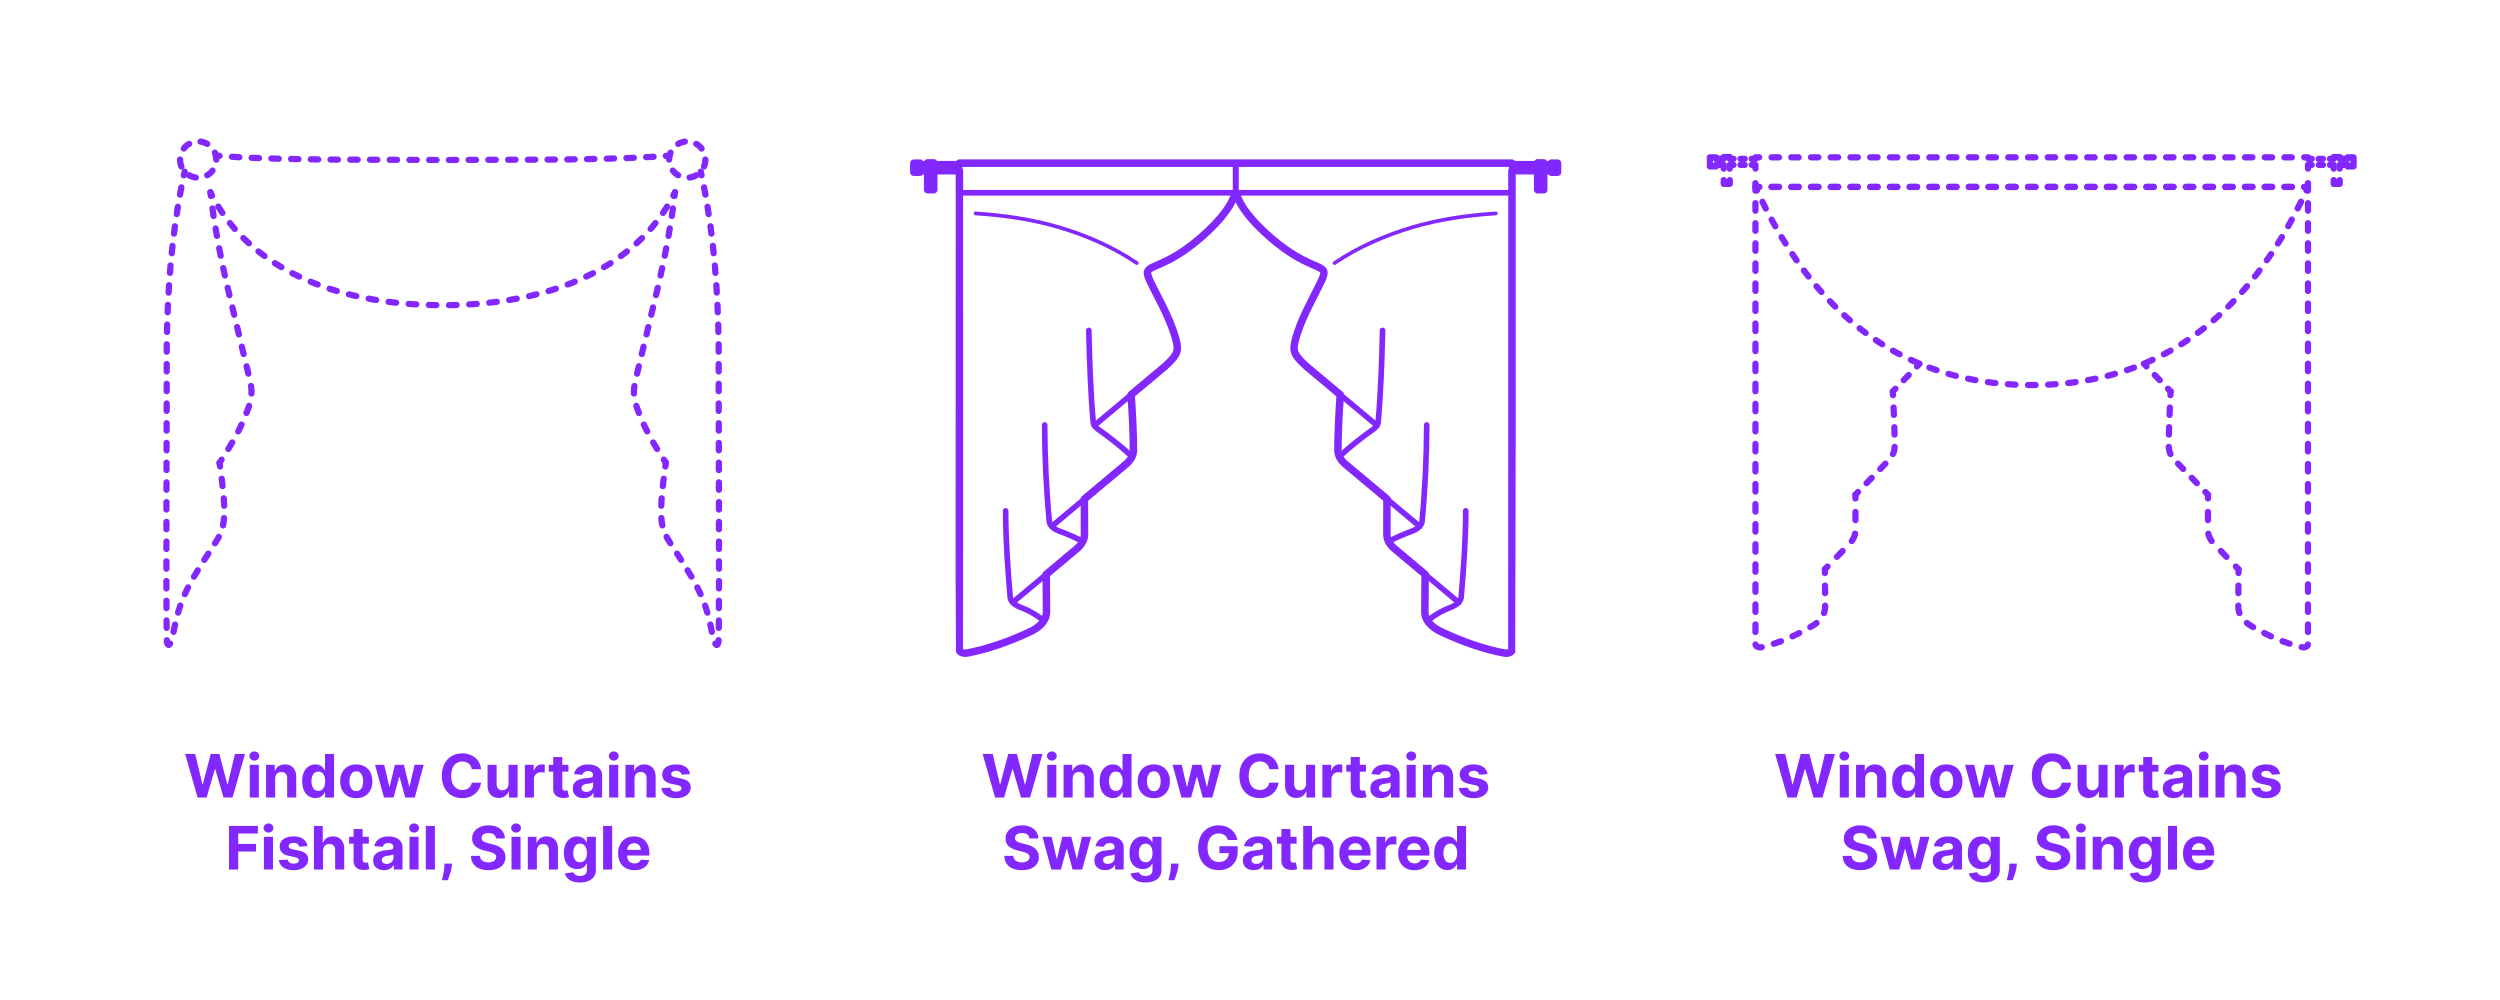 <?xml version="1.0" encoding="utf-8"?>
<!-- Generator: Adobe Illustrator 27.4.1, SVG Export Plug-In . SVG Version: 6.00 Build 0)  -->
<!DOCTYPE svg PUBLIC "-//W3C//DTD SVG 1.1//EN" "http://www.w3.org/Graphics/SVG/1.1/DTD/svg11.dtd">
<svg version="1.1" xmlns:x="http://ns.adobe.com/Extensibility/1.0/" xmlns:i="http://ns.adobe.com/AdobeIllustrator/10.0/" xmlns:graph="http://ns.adobe.com/Graphs/1.0/"
	 xmlns="http://www.w3.org/2000/svg" xmlns:xlink="http://www.w3.org/1999/xlink" x="0px" y="0px" width="1000px" height="400px"
	 viewBox="0 0 1000 400" enable-background="new 0 0 1000 400" xml:space="preserve">
<g id="FILL-BACKGROUND">
	<rect x="0" fill="#FFFFFF" width="1000" height="400"/>
</g>
<g id="N-TEXT">
	<g id="MTEXT_00000057122109961445800620000017122750005185742525_">
		<g>
			<g>
				<g>
					<path fill="#8228FF" d="M79.04,319.022l-4.994-17.455h4.031l2.889,12.128h0.145l3.188-12.128h3.452l3.179,12.153h0.153
						l2.889-12.153h4.031l-4.995,17.455h-3.596l-3.324-11.412h-0.136l-3.315,11.412H79.04z"/>
					<path fill="#8228FF" d="M101.736,304.244c-0.54,0-1.003-0.179-1.389-0.537c-0.387-0.358-0.58-0.79-0.58-1.295
						c0-0.505,0.193-0.939,0.58-1.3c0.386-0.361,0.847-0.541,1.381-0.541c0.545,0,1.01,0.179,1.393,0.537
						c0.384,0.358,0.576,0.79,0.576,1.295c0,0.505-0.192,0.939-0.576,1.299C102.738,304.063,102.276,304.244,101.736,304.244z
						 M99.904,319.022v-13.091h3.631v13.091H99.904z"/>
					<path fill="#8228FF" d="M110.062,311.454v7.568h-3.631v-13.091h3.46v2.31h0.153c0.29-0.761,0.775-1.365,1.458-1.811
						c0.682-0.446,1.508-0.669,2.48-0.669c0.909,0,1.702,0.199,2.378,0.597c0.676,0.397,1.202,0.964,1.577,1.7
						s0.562,1.612,0.562,2.629v8.335h-3.631v-7.688c0.006-0.801-0.199-1.428-0.613-1.879c-0.415-0.452-0.986-0.677-1.713-0.677
						c-0.489,0-0.919,0.105-1.291,0.315c-0.372,0.21-0.662,0.516-0.87,0.917C110.175,310.41,110.068,310.891,110.062,311.454z"/>
					<path fill="#8228FF" d="M126.179,319.235c-0.995,0-1.894-0.257-2.698-0.771s-1.44-1.273-1.909-2.276
						c-0.469-1.002-0.703-2.234-0.703-3.694c0-1.5,0.242-2.749,0.725-3.746c0.483-0.998,1.126-1.745,1.93-2.242
						c0.804-0.497,1.686-0.746,2.646-0.746c0.733,0,1.345,0.124,1.837,0.371c0.491,0.247,0.889,0.554,1.193,0.92
						c0.304,0.367,0.536,0.726,0.695,1.078h0.111v-6.562h3.622v17.455h-3.58v-2.097h-0.153c-0.17,0.364-0.411,0.723-0.72,1.078
						c-0.31,0.355-0.71,0.649-1.202,0.882C127.481,319.119,126.883,319.235,126.179,319.235z M127.33,316.346
						c0.585,0,1.081-0.16,1.487-0.481c0.406-0.321,0.719-0.771,0.938-1.351c0.219-0.58,0.328-1.259,0.328-2.037
						s-0.108-1.455-0.324-2.028c-0.216-0.574-0.528-1.017-0.938-1.33c-0.409-0.312-0.906-0.469-1.491-0.469
						c-0.597,0-1.1,0.162-1.509,0.486c-0.409,0.324-0.719,0.772-0.929,1.347c-0.21,0.574-0.315,1.238-0.315,1.994
						c0,0.761,0.106,1.433,0.32,2.016c0.213,0.583,0.522,1.037,0.929,1.364S126.733,316.346,127.33,316.346z"/>
					<path fill="#8228FF" d="M142.517,319.278c-1.324,0-2.467-0.283-3.431-0.848c-0.963-0.565-1.706-1.355-2.229-2.369
						c-0.523-1.015-0.784-2.192-0.784-3.533c0-1.353,0.261-2.536,0.784-3.55c0.522-1.014,1.266-1.804,2.229-2.37
						c0.963-0.565,2.106-0.848,3.431-0.848c1.324,0,2.467,0.283,3.43,0.848c0.963,0.565,1.706,1.355,2.229,2.37
						c0.522,1.014,0.784,2.197,0.784,3.55c0,1.341-0.261,2.518-0.784,3.533c-0.523,1.014-1.266,1.804-2.229,2.369
						C144.984,318.995,143.84,319.278,142.517,319.278z M142.534,316.465c0.602,0,1.105-0.172,1.508-0.516s0.709-0.814,0.916-1.411
						c0.208-0.597,0.312-1.275,0.312-2.037c0-0.761-0.104-1.44-0.312-2.037c-0.207-0.597-0.513-1.068-0.916-1.415
						c-0.403-0.346-0.906-0.52-1.508-0.52c-0.608,0-1.118,0.174-1.53,0.52c-0.412,0.347-0.722,0.818-0.929,1.415
						c-0.208,0.596-0.311,1.275-0.311,2.037c0,0.762,0.104,1.44,0.311,2.037s0.517,1.067,0.929,1.411
						C141.416,316.293,141.925,316.465,142.534,316.465z"/>
					<path fill="#8228FF" d="M153.587,319.022l-3.562-13.091h3.673l2.028,8.795h0.119l2.114-8.795h3.605l2.148,8.744h0.111
						l1.994-8.744h3.665l-3.554,13.091h-3.844l-2.25-8.233h-0.162l-2.25,8.233H153.587z"/>
					<path fill="#8228FF" d="M192.442,307.678h-3.733c-0.068-0.483-0.208-0.913-0.417-1.291c-0.21-0.378-0.48-0.7-0.81-0.967
						c-0.33-0.267-0.709-0.472-1.138-0.614c-0.429-0.142-0.894-0.213-1.394-0.213c-0.903,0-1.69,0.223-2.361,0.669
						c-0.67,0.446-1.19,1.094-1.56,1.943c-0.37,0.85-0.554,1.879-0.554,3.09c0,1.244,0.186,2.29,0.558,3.136
						s0.894,1.486,1.564,1.917c0.67,0.432,1.446,0.648,2.327,0.648c0.495,0,0.953-0.065,1.376-0.196
						c0.423-0.13,0.8-0.322,1.129-0.575s0.604-0.561,0.822-0.925c0.219-0.363,0.371-0.778,0.456-1.244l3.733,0.017
						c-0.097,0.801-0.336,1.572-0.72,2.314c-0.383,0.741-0.897,1.403-1.542,1.986c-0.645,0.582-1.412,1.042-2.301,1.38
						s-1.894,0.507-3.013,0.507c-1.557,0-2.947-0.353-4.172-1.057c-1.225-0.704-2.19-1.724-2.897-3.06
						c-0.708-1.335-1.061-2.952-1.061-4.849c0-1.904,0.358-3.523,1.074-4.858c0.716-1.335,1.688-2.354,2.915-3.055
						c1.228-0.702,2.608-1.053,4.142-1.053c1.011,0,1.95,0.142,2.817,0.426c0.866,0.284,1.635,0.698,2.305,1.24
						s1.217,1.206,1.641,1.99C192.051,305.769,192.323,306.667,192.442,307.678z"/>
					<path fill="#8228FF" d="M203.419,313.448v-7.517h3.631v13.091h-3.486v-2.378h-0.137c-0.295,0.767-0.785,1.384-1.47,1.85
						c-0.685,0.466-1.519,0.699-2.501,0.699c-0.875,0-1.645-0.199-2.31-0.597c-0.665-0.397-1.183-0.963-1.555-1.696
						s-0.561-1.611-0.567-2.634v-8.335h3.631v7.688c0.005,0.772,0.213,1.383,0.622,1.833c0.409,0.449,0.958,0.673,1.645,0.673
						c0.438,0,0.847-0.101,1.227-0.302c0.381-0.202,0.689-0.501,0.925-0.899C203.31,314.525,203.425,314.033,203.419,313.448z"/>
					<path fill="#8228FF" d="M209.947,319.022v-13.091h3.52v2.284h0.136c0.239-0.812,0.639-1.428,1.202-1.845
						c0.562-0.418,1.21-0.626,1.943-0.626c0.182,0,0.378,0.011,0.588,0.034c0.21,0.022,0.395,0.054,0.554,0.094v3.221
						c-0.17-0.051-0.406-0.096-0.708-0.136c-0.301-0.04-0.577-0.06-0.827-0.06c-0.534,0-1.01,0.115-1.428,0.345
						c-0.417,0.23-0.747,0.55-0.988,0.959c-0.242,0.409-0.362,0.88-0.362,1.415v7.406H209.947z"/>
					<path fill="#8228FF" d="M227.376,305.931v2.727h-7.884v-2.727H227.376z M221.283,302.795h3.63v12.204
						c0,0.335,0.051,0.596,0.153,0.78c0.103,0.185,0.246,0.314,0.431,0.388s0.399,0.111,0.644,0.111c0.17,0,0.341-0.016,0.511-0.047
						s0.301-0.056,0.392-0.073l0.571,2.702c-0.182,0.057-0.438,0.124-0.767,0.201c-0.33,0.077-0.73,0.124-1.202,0.141
						c-0.875,0.034-1.641-0.083-2.297-0.35s-1.166-0.682-1.53-1.244s-0.542-1.273-0.537-2.131V302.795z"/>
					<path fill="#8228FF" d="M233.47,319.269c-0.835,0-1.58-0.146-2.233-0.439s-1.169-0.727-1.547-1.304s-0.566-1.297-0.566-2.161
						c0-0.727,0.133-1.338,0.4-1.833c0.267-0.494,0.631-0.892,1.091-1.193c0.46-0.301,0.984-0.529,1.572-0.682
						c0.588-0.153,1.206-0.261,1.854-0.324c0.761-0.08,1.375-0.155,1.841-0.226c0.466-0.071,0.804-0.177,1.014-0.319
						c0.21-0.142,0.315-0.352,0.315-0.631v-0.051c0-0.54-0.169-0.958-0.507-1.253c-0.338-0.295-0.817-0.443-1.436-0.443
						c-0.653,0-1.173,0.144-1.56,0.431c-0.386,0.287-0.642,0.646-0.767,1.078l-3.358-0.273c0.17-0.795,0.506-1.484,1.006-2.067
						c0.5-0.582,1.146-1.031,1.939-1.347c0.792-0.315,1.711-0.473,2.757-0.473c0.728,0,1.425,0.085,2.092,0.255
						s1.262,0.435,1.781,0.793c0.52,0.358,0.931,0.817,1.231,1.376c0.301,0.56,0.452,1.229,0.452,2.007v8.83h-3.443v-1.815h-0.103
						c-0.21,0.409-0.491,0.769-0.844,1.078c-0.352,0.31-0.775,0.551-1.27,0.725C234.688,319.183,234.118,319.269,233.47,319.269z
						 M234.51,316.764c0.534,0,1.005-0.107,1.415-0.32s0.73-0.501,0.963-0.865c0.233-0.363,0.349-0.775,0.349-1.236v-1.389
						c-0.114,0.074-0.269,0.141-0.464,0.201c-0.196,0.06-0.417,0.113-0.661,0.162s-0.489,0.091-0.733,0.128s-0.466,0.07-0.665,0.098
						c-0.426,0.062-0.798,0.162-1.117,0.298c-0.318,0.136-0.565,0.319-0.741,0.549c-0.176,0.23-0.264,0.516-0.264,0.857
						c0,0.494,0.18,0.871,0.541,1.129C233.494,316.634,233.953,316.764,234.51,316.764z"/>
					<path fill="#8228FF" d="M245.495,304.244c-0.54,0-1.003-0.179-1.389-0.537c-0.387-0.358-0.58-0.79-0.58-1.295
						c0-0.505,0.193-0.939,0.58-1.3c0.386-0.361,0.847-0.541,1.381-0.541c0.545,0,1.01,0.179,1.393,0.537
						c0.384,0.358,0.576,0.79,0.576,1.295c0,0.505-0.192,0.939-0.576,1.299C246.497,304.063,246.035,304.244,245.495,304.244z
						 M243.663,319.022v-13.091h3.631v13.091H243.663z"/>
					<path fill="#8228FF" d="M253.822,311.454v7.568h-3.631v-13.091h3.46v2.31h0.153c0.29-0.761,0.775-1.365,1.458-1.811
						c0.682-0.446,1.508-0.669,2.48-0.669c0.909,0,1.702,0.199,2.378,0.597c0.676,0.397,1.202,0.964,1.577,1.7
						s0.562,1.612,0.562,2.629v8.335h-3.631v-7.688c0.006-0.801-0.199-1.428-0.613-1.879c-0.415-0.452-0.986-0.677-1.713-0.677
						c-0.489,0-0.919,0.105-1.291,0.315c-0.372,0.21-0.662,0.516-0.87,0.917C253.934,310.41,253.827,310.891,253.822,311.454z"/>
					<path fill="#8228FF" d="M276.006,309.664l-3.324,0.205c-0.057-0.284-0.179-0.542-0.367-0.771s-0.433-0.415-0.737-0.554
						c-0.304-0.139-0.667-0.209-1.087-0.209c-0.562,0-1.037,0.118-1.423,0.354c-0.386,0.236-0.58,0.55-0.58,0.942
						c0,0.312,0.125,0.577,0.375,0.792c0.25,0.216,0.679,0.39,1.287,0.52l2.369,0.478c1.273,0.261,2.222,0.682,2.847,1.261
						s0.938,1.341,0.938,2.284c0,0.858-0.251,1.611-0.754,2.258c-0.502,0.648-1.19,1.152-2.062,1.513s-1.876,0.542-3.013,0.542
						c-1.733,0-3.112-0.362-4.138-1.087c-1.026-0.724-1.626-1.711-1.803-2.961l3.571-0.188c0.108,0.528,0.369,0.93,0.784,1.206
						c0.415,0.275,0.946,0.413,1.594,0.413c0.636,0,1.149-0.124,1.538-0.371s0.587-0.567,0.592-0.959
						c-0.005-0.33-0.145-0.601-0.417-0.814c-0.273-0.213-0.693-0.376-1.261-0.49l-2.267-0.452c-1.278-0.256-2.229-0.699-2.851-1.33
						c-0.622-0.631-0.933-1.435-0.933-2.412c0-0.841,0.229-1.565,0.686-2.173s1.102-1.077,1.935-1.406s1.808-0.494,2.928-0.494
						c1.653,0,2.956,0.349,3.908,1.048C275.292,307.508,275.847,308.459,276.006,309.664z"/>
					<path fill="#8228FF" d="M91.594,347.822v-17.455h11.557v3.042h-7.866v4.159h7.099v3.042h-7.099v7.21H91.594z"/>
					<path fill="#8228FF" d="M107.396,333.043c-0.54,0-1.003-0.179-1.389-0.537c-0.387-0.358-0.58-0.79-0.58-1.295
						c0-0.505,0.193-0.939,0.58-1.3c0.386-0.361,0.847-0.541,1.381-0.541c0.545,0,1.01,0.179,1.393,0.537
						c0.384,0.358,0.576,0.79,0.576,1.295c0,0.505-0.192,0.939-0.576,1.299C108.397,332.863,107.935,333.043,107.396,333.043z
						 M105.563,347.822v-13.091h3.631v13.091H105.563z"/>
					<path fill="#8228FF" d="M122.983,338.464l-3.324,0.205c-0.057-0.284-0.179-0.542-0.367-0.771s-0.433-0.415-0.737-0.554
						c-0.304-0.139-0.667-0.209-1.087-0.209c-0.562,0-1.037,0.118-1.423,0.354c-0.386,0.236-0.58,0.55-0.58,0.942
						c0,0.312,0.125,0.577,0.375,0.792c0.25,0.216,0.679,0.39,1.287,0.52l2.369,0.478c1.273,0.261,2.222,0.682,2.847,1.261
						s0.938,1.341,0.938,2.284c0,0.858-0.251,1.611-0.754,2.258c-0.502,0.648-1.19,1.152-2.062,1.513s-1.876,0.542-3.013,0.542
						c-1.733,0-3.112-0.362-4.138-1.087c-1.026-0.724-1.626-1.711-1.803-2.961l3.571-0.188c0.108,0.528,0.369,0.93,0.784,1.206
						c0.415,0.275,0.946,0.413,1.594,0.413c0.636,0,1.149-0.124,1.538-0.371s0.587-0.567,0.592-0.959
						c-0.005-0.33-0.145-0.601-0.417-0.814c-0.273-0.213-0.693-0.376-1.261-0.49l-2.267-0.452c-1.278-0.256-2.229-0.699-2.851-1.33
						c-0.622-0.631-0.933-1.435-0.933-2.412c0-0.841,0.229-1.565,0.686-2.173s1.102-1.077,1.935-1.406s1.808-0.494,2.928-0.494
						c1.653,0,2.956,0.349,3.908,1.048C122.269,336.308,122.824,337.259,122.983,338.464z"/>
					<path fill="#8228FF" d="M129.205,340.253v7.568h-3.631v-17.455h3.528v6.673h0.154c0.295-0.772,0.772-1.379,1.432-1.82
						c0.659-0.44,1.486-0.66,2.48-0.66c0.909,0,1.703,0.197,2.382,0.592c0.679,0.395,1.207,0.96,1.585,1.696
						s0.564,1.615,0.559,2.638v8.335h-3.631v-7.688c0.005-0.807-0.197-1.435-0.609-1.883c-0.412-0.449-0.987-0.673-1.726-0.673
						c-0.494,0-0.93,0.105-1.308,0.315c-0.378,0.21-0.673,0.516-0.886,0.917C129.32,339.209,129.21,339.691,129.205,340.253z"/>
					<path fill="#8228FF" d="M147.52,334.731v2.727h-7.884v-2.727H147.52z M141.426,331.595h3.63v12.204
						c0,0.335,0.051,0.596,0.153,0.78c0.103,0.185,0.246,0.314,0.431,0.388s0.399,0.111,0.644,0.111c0.17,0,0.341-0.016,0.511-0.047
						s0.301-0.056,0.392-0.073l0.571,2.702c-0.182,0.057-0.438,0.124-0.767,0.201c-0.33,0.077-0.73,0.124-1.202,0.141
						c-0.875,0.034-1.641-0.083-2.297-0.35s-1.166-0.682-1.53-1.244s-0.542-1.273-0.537-2.131V331.595z"/>
					<path fill="#8228FF" d="M153.613,348.069c-0.835,0-1.58-0.146-2.233-0.439s-1.169-0.727-1.547-1.304s-0.566-1.297-0.566-2.161
						c0-0.727,0.133-1.338,0.4-1.833c0.267-0.494,0.631-0.892,1.091-1.193c0.46-0.301,0.984-0.529,1.572-0.682
						c0.588-0.153,1.206-0.261,1.854-0.324c0.761-0.08,1.375-0.155,1.841-0.226c0.466-0.071,0.804-0.177,1.014-0.319
						c0.21-0.142,0.315-0.352,0.315-0.631v-0.051c0-0.54-0.169-0.958-0.507-1.253c-0.338-0.295-0.817-0.443-1.436-0.443
						c-0.653,0-1.173,0.144-1.56,0.431c-0.386,0.287-0.642,0.646-0.767,1.078l-3.358-0.273c0.17-0.795,0.506-1.484,1.006-2.067
						c0.5-0.582,1.146-1.031,1.939-1.347c0.792-0.315,1.711-0.473,2.757-0.473c0.728,0,1.425,0.085,2.092,0.255
						s1.262,0.435,1.781,0.793c0.52,0.358,0.931,0.817,1.231,1.376c0.301,0.56,0.452,1.229,0.452,2.007v8.83h-3.443v-1.815h-0.103
						c-0.21,0.409-0.491,0.769-0.844,1.078c-0.352,0.31-0.775,0.551-1.27,0.725C154.832,347.982,154.261,348.069,153.613,348.069z
						 M154.653,345.563c0.534,0,1.005-0.107,1.415-0.32s0.73-0.501,0.963-0.865c0.233-0.363,0.349-0.775,0.349-1.236v-1.389
						c-0.114,0.074-0.269,0.141-0.464,0.201c-0.196,0.06-0.417,0.113-0.661,0.162s-0.489,0.091-0.733,0.128s-0.466,0.07-0.665,0.098
						c-0.426,0.062-0.798,0.162-1.117,0.298c-0.318,0.136-0.565,0.319-0.741,0.549c-0.176,0.23-0.264,0.516-0.264,0.857
						c0,0.494,0.18,0.871,0.541,1.129C153.638,345.434,154.096,345.563,154.653,345.563z"/>
					<path fill="#8228FF" d="M165.639,333.043c-0.54,0-1.003-0.179-1.389-0.537c-0.387-0.358-0.58-0.79-0.58-1.295
						c0-0.505,0.193-0.939,0.58-1.3c0.386-0.361,0.847-0.541,1.381-0.541c0.545,0,1.01,0.179,1.393,0.537
						c0.384,0.358,0.576,0.79,0.576,1.295c0,0.505-0.192,0.939-0.576,1.299C166.64,332.863,166.178,333.043,165.639,333.043z
						 M163.806,347.822v-13.091h3.631v13.091H163.806z"/>
					<path fill="#8228FF" d="M173.965,330.367v17.455h-3.631v-17.455H173.965z"/>
					<path fill="#8228FF" d="M180.809,345.436l-0.094,0.938c-0.074,0.75-0.215,1.499-0.422,2.246
						c-0.208,0.747-0.423,1.425-0.648,2.033s-0.405,1.085-0.541,1.432h-2.353c0.085-0.335,0.202-0.802,0.35-1.402
						c0.147-0.6,0.287-1.271,0.417-2.016c0.131-0.745,0.213-1.503,0.247-2.275l0.043-0.955H180.809z"/>
					<path fill="#8228FF" d="M198.416,335.387c-0.068-0.688-0.361-1.222-0.878-1.603c-0.517-0.38-1.219-0.571-2.105-0.571
						c-0.603,0-1.111,0.084-1.526,0.251c-0.415,0.167-0.731,0.399-0.95,0.694c-0.219,0.296-0.328,0.631-0.328,1.006
						c-0.011,0.312,0.056,0.585,0.2,0.818c0.145,0.233,0.345,0.433,0.601,0.601c0.256,0.168,0.551,0.312,0.886,0.435
						c0.335,0.123,0.693,0.226,1.074,0.311l1.568,0.375c0.761,0.171,1.46,0.398,2.097,0.682s1.188,0.633,1.653,1.048
						c0.466,0.415,0.828,0.903,1.087,1.466c0.258,0.562,0.391,1.208,0.396,1.935c-0.005,1.068-0.277,1.993-0.814,2.774
						c-0.537,0.781-1.31,1.386-2.318,1.815c-1.009,0.429-2.223,0.644-3.644,0.644c-1.409,0-2.635-0.216-3.678-0.647
						c-1.042-0.432-1.855-1.073-2.438-1.922c-0.583-0.85-0.888-1.902-0.916-3.158h3.571c0.04,0.585,0.209,1.072,0.507,1.461
						s0.699,0.682,1.202,0.878s1.072,0.294,1.709,0.294c0.625,0,1.169-0.091,1.632-0.272c0.463-0.182,0.823-0.435,1.078-0.759
						c0.256-0.324,0.384-0.696,0.384-1.116c0-0.392-0.115-0.722-0.345-0.989c-0.23-0.267-0.565-0.494-1.006-0.682
						s-0.979-0.358-1.615-0.512l-1.9-0.477c-1.472-0.358-2.633-0.917-3.486-1.679c-0.852-0.761-1.275-1.787-1.27-3.077
						c-0.005-1.057,0.277-1.98,0.848-2.77c0.571-0.79,1.356-1.406,2.356-1.849c1-0.443,2.136-0.665,3.409-0.665
						c1.295,0,2.428,0.222,3.396,0.665c0.969,0.443,1.723,1.06,2.263,1.849c0.54,0.79,0.818,1.705,0.835,2.745H198.416z"/>
					<path fill="#8228FF" d="M206.427,333.043c-0.54,0-1.003-0.179-1.389-0.537c-0.387-0.358-0.58-0.79-0.58-1.295
						c0-0.505,0.193-0.939,0.58-1.3c0.386-0.361,0.847-0.541,1.381-0.541c0.545,0,1.01,0.179,1.393,0.537
						c0.384,0.358,0.576,0.79,0.576,1.295c0,0.505-0.192,0.939-0.576,1.299C207.429,332.863,206.967,333.043,206.427,333.043z
						 M204.595,347.822v-13.091h3.631v13.091H204.595z"/>
					<path fill="#8228FF" d="M214.753,340.253v7.568h-3.631v-13.091h3.46v2.31h0.153c0.29-0.761,0.775-1.365,1.458-1.811
						c0.682-0.446,1.508-0.669,2.48-0.669c0.909,0,1.702,0.199,2.378,0.597c0.676,0.397,1.202,0.964,1.577,1.7
						s0.562,1.612,0.562,2.629v8.335h-3.631v-7.688c0.006-0.801-0.199-1.428-0.613-1.879c-0.415-0.452-0.986-0.677-1.713-0.677
						c-0.489,0-0.919,0.105-1.291,0.315c-0.372,0.21-0.662,0.516-0.87,0.917C214.866,339.209,214.759,339.691,214.753,340.253z"/>
					<path fill="#8228FF" d="M231.944,353.003c-1.176,0-2.184-0.161-3.021-0.481s-1.504-0.757-1.999-1.308
						c-0.494-0.551-0.815-1.17-0.963-1.858l3.358-0.452c0.102,0.261,0.264,0.505,0.486,0.733c0.222,0.227,0.516,0.41,0.882,0.55
						c0.367,0.139,0.814,0.208,1.342,0.208c0.79,0,1.442-0.191,1.956-0.575c0.514-0.383,0.771-1.024,0.771-1.922v-2.395h-0.153
						c-0.159,0.364-0.398,0.708-0.716,1.031c-0.318,0.324-0.727,0.588-1.227,0.793s-1.097,0.307-1.79,0.307
						c-0.983,0-1.876-0.229-2.681-0.686s-1.443-1.159-1.917-2.105c-0.475-0.946-0.712-2.144-0.712-3.592
						c0-1.483,0.242-2.722,0.725-3.716c0.483-0.994,1.126-1.738,1.93-2.233c0.804-0.494,1.686-0.741,2.646-0.741
						c0.733,0,1.347,0.124,1.841,0.371c0.495,0.247,0.894,0.554,1.198,0.92c0.304,0.367,0.538,0.726,0.703,1.078h0.136v-2.199h3.605
						v13.219c0,1.113-0.272,2.045-0.818,2.795c-0.546,0.75-1.3,1.314-2.263,1.692C234.3,352.814,233.194,353.003,231.944,353.003z
						 M232.021,344.907c0.585,0,1.081-0.146,1.487-0.439c0.406-0.293,0.719-0.713,0.938-1.262c0.219-0.548,0.328-1.206,0.328-1.973
						s-0.108-1.433-0.324-1.999c-0.216-0.565-0.528-1.004-0.938-1.317c-0.409-0.312-0.906-0.469-1.491-0.469
						c-0.597,0-1.1,0.161-1.509,0.481c-0.409,0.321-0.719,0.766-0.929,1.334c-0.21,0.568-0.315,1.224-0.315,1.969
						c0,0.755,0.106,1.408,0.32,1.956c0.213,0.549,0.522,0.972,0.929,1.27S231.424,344.907,232.021,344.907z"/>
					<path fill="#8228FF" d="M244.873,330.367v17.455h-3.631v-17.455H244.873z"/>
					<path fill="#8228FF" d="M253.736,348.078c-1.346,0-2.504-0.274-3.473-0.823s-1.715-1.327-2.237-2.335
						c-0.523-1.009-0.784-2.203-0.784-3.584c0-1.347,0.261-2.528,0.784-3.545c0.522-1.017,1.26-1.81,2.211-2.378
						c0.952-0.568,2.07-0.852,3.354-0.852c0.863,0,1.669,0.138,2.416,0.413c0.747,0.276,1.4,0.689,1.96,1.24
						c0.56,0.551,0.996,1.243,1.308,2.075c0.312,0.833,0.469,1.806,0.469,2.919v0.997H248.69v-2.25h7.637
						c0-0.522-0.114-0.985-0.341-1.389c-0.227-0.403-0.541-0.72-0.941-0.95c-0.401-0.23-0.865-0.345-1.394-0.345
						c-0.551,0-1.039,0.126-1.462,0.379s-0.754,0.591-0.993,1.014s-0.361,0.894-0.367,1.411v2.139c0,0.647,0.121,1.208,0.362,1.679
						c0.242,0.472,0.584,0.835,1.027,1.091c0.443,0.255,0.968,0.383,1.577,0.383c0.403,0,0.772-0.057,1.108-0.17
						c0.335-0.114,0.622-0.284,0.861-0.511c0.238-0.228,0.42-0.506,0.545-0.835l3.358,0.222c-0.17,0.807-0.519,1.51-1.044,2.109
						c-0.526,0.6-1.202,1.065-2.029,1.398C255.769,347.911,254.815,348.078,253.736,348.078z"/>
				</g>
			</g>
		</g>
	</g>
	<g id="MTEXT_00000035518091675357630590000011414755571994773893_">
		<g>
			<g>
				<g>
					<path fill="#8228FF" d="M715.04,319.022l-4.994-17.455h4.031l2.889,12.128h0.145l3.188-12.128h3.452l3.179,12.153h0.153
						l2.889-12.153h4.031l-4.995,17.455h-3.596l-3.324-11.412h-0.136l-3.315,11.412H715.04z"/>
					<path fill="#8228FF" d="M737.736,304.244c-0.54,0-1.003-0.179-1.389-0.537c-0.387-0.358-0.58-0.79-0.58-1.295
						c0-0.505,0.193-0.939,0.58-1.3c0.386-0.361,0.847-0.541,1.381-0.541c0.545,0,1.01,0.179,1.393,0.537
						c0.384,0.358,0.576,0.79,0.576,1.295c0,0.505-0.192,0.939-0.576,1.299C738.738,304.063,738.276,304.244,737.736,304.244z
						 M735.904,319.022v-13.091h3.631v13.091H735.904z"/>
					<path fill="#8228FF" d="M746.062,311.454v7.568h-3.631v-13.091h3.46v2.31h0.153c0.29-0.761,0.775-1.365,1.458-1.811
						c0.682-0.446,1.508-0.669,2.48-0.669c0.909,0,1.702,0.199,2.378,0.597c0.676,0.397,1.202,0.964,1.577,1.7
						s0.562,1.612,0.562,2.629v8.335h-3.631v-7.688c0.006-0.801-0.199-1.428-0.613-1.879c-0.415-0.452-0.986-0.677-1.713-0.677
						c-0.489,0-0.919,0.105-1.291,0.315c-0.372,0.21-0.662,0.516-0.87,0.917C746.175,310.41,746.068,310.891,746.062,311.454z"/>
					<path fill="#8228FF" d="M762.179,319.235c-0.995,0-1.894-0.257-2.698-0.771s-1.44-1.273-1.909-2.276
						c-0.469-1.002-0.703-2.234-0.703-3.694c0-1.5,0.242-2.749,0.725-3.746c0.483-0.998,1.126-1.745,1.93-2.242
						c0.804-0.497,1.686-0.746,2.646-0.746c0.733,0,1.345,0.124,1.837,0.371c0.491,0.247,0.889,0.554,1.193,0.92
						c0.304,0.367,0.536,0.726,0.695,1.078h0.111v-6.562h3.622v17.455h-3.58v-2.097h-0.153c-0.17,0.364-0.411,0.723-0.72,1.078
						c-0.31,0.355-0.71,0.649-1.202,0.882C763.481,319.119,762.883,319.235,762.179,319.235z M763.33,316.346
						c0.585,0,1.081-0.16,1.487-0.481c0.406-0.321,0.719-0.771,0.938-1.351c0.219-0.58,0.328-1.259,0.328-2.037
						s-0.108-1.455-0.324-2.028c-0.216-0.574-0.528-1.017-0.938-1.33c-0.409-0.312-0.906-0.469-1.491-0.469
						c-0.597,0-1.1,0.162-1.509,0.486c-0.409,0.324-0.719,0.772-0.929,1.347c-0.21,0.574-0.315,1.238-0.315,1.994
						c0,0.761,0.106,1.433,0.32,2.016c0.213,0.583,0.522,1.037,0.929,1.364S762.733,316.346,763.33,316.346z"/>
					<path fill="#8228FF" d="M778.517,319.278c-1.324,0-2.467-0.283-3.431-0.848c-0.963-0.565-1.706-1.355-2.229-2.369
						c-0.523-1.015-0.784-2.192-0.784-3.533c0-1.353,0.261-2.536,0.784-3.55c0.522-1.014,1.266-1.804,2.229-2.37
						c0.963-0.565,2.106-0.848,3.431-0.848c1.324,0,2.467,0.283,3.43,0.848c0.963,0.565,1.706,1.355,2.229,2.37
						c0.522,1.014,0.784,2.197,0.784,3.55c0,1.341-0.261,2.518-0.784,3.533c-0.523,1.014-1.266,1.804-2.229,2.369
						C780.984,318.995,779.84,319.278,778.517,319.278z M778.534,316.465c0.602,0,1.105-0.172,1.508-0.516s0.709-0.814,0.916-1.411
						c0.208-0.597,0.312-1.275,0.312-2.037c0-0.761-0.104-1.44-0.312-2.037c-0.207-0.597-0.513-1.068-0.916-1.415
						c-0.403-0.346-0.906-0.52-1.508-0.52c-0.608,0-1.118,0.174-1.53,0.52c-0.412,0.347-0.722,0.818-0.929,1.415
						c-0.208,0.596-0.311,1.275-0.311,2.037c0,0.762,0.104,1.44,0.311,2.037s0.517,1.067,0.929,1.411
						C777.416,316.293,777.925,316.465,778.534,316.465z"/>
					<path fill="#8228FF" d="M789.587,319.022l-3.562-13.091h3.673l2.028,8.795h0.119l2.114-8.795h3.605l2.148,8.744h0.111
						l1.994-8.744h3.665l-3.554,13.091h-3.844l-2.25-8.233h-0.162l-2.25,8.233H789.587z"/>
					<path fill="#8228FF" d="M828.442,307.678h-3.733c-0.068-0.483-0.208-0.913-0.417-1.291c-0.21-0.378-0.48-0.7-0.81-0.967
						c-0.33-0.267-0.709-0.472-1.138-0.614c-0.429-0.142-0.894-0.213-1.394-0.213c-0.903,0-1.69,0.223-2.361,0.669
						c-0.67,0.446-1.19,1.094-1.56,1.943c-0.37,0.85-0.554,1.879-0.554,3.09c0,1.244,0.186,2.29,0.558,3.136
						s0.894,1.486,1.564,1.917c0.67,0.432,1.446,0.648,2.327,0.648c0.495,0,0.953-0.065,1.376-0.196
						c0.423-0.13,0.8-0.322,1.129-0.575s0.604-0.561,0.822-0.925c0.219-0.363,0.371-0.778,0.456-1.244l3.733,0.017
						c-0.097,0.801-0.336,1.572-0.72,2.314c-0.383,0.741-0.897,1.403-1.542,1.986c-0.645,0.582-1.412,1.042-2.301,1.38
						s-1.894,0.507-3.013,0.507c-1.557,0-2.947-0.353-4.172-1.057c-1.225-0.704-2.19-1.724-2.897-3.06
						c-0.708-1.335-1.061-2.952-1.061-4.849c0-1.904,0.358-3.523,1.074-4.858c0.716-1.335,1.688-2.354,2.915-3.055
						c1.228-0.702,2.608-1.053,4.142-1.053c1.011,0,1.95,0.142,2.817,0.426c0.866,0.284,1.635,0.698,2.305,1.24
						s1.217,1.206,1.641,1.99C828.051,305.769,828.323,306.667,828.442,307.678z"/>
					<path fill="#8228FF" d="M839.419,313.448v-7.517h3.631v13.091h-3.486v-2.378h-0.137c-0.295,0.767-0.785,1.384-1.47,1.85
						c-0.685,0.466-1.519,0.699-2.501,0.699c-0.875,0-1.645-0.199-2.31-0.597c-0.665-0.397-1.183-0.963-1.555-1.696
						s-0.561-1.611-0.567-2.634v-8.335h3.631v7.688c0.005,0.772,0.213,1.383,0.622,1.833c0.409,0.449,0.958,0.673,1.645,0.673
						c0.438,0,0.847-0.101,1.227-0.302c0.381-0.202,0.689-0.501,0.925-0.899C839.31,314.525,839.425,314.033,839.419,313.448z"/>
					<path fill="#8228FF" d="M845.947,319.022v-13.091h3.52v2.284h0.136c0.239-0.812,0.639-1.428,1.202-1.845
						c0.562-0.418,1.21-0.626,1.943-0.626c0.182,0,0.378,0.011,0.588,0.034c0.21,0.022,0.395,0.054,0.554,0.094v3.221
						c-0.17-0.051-0.406-0.096-0.708-0.136c-0.301-0.04-0.577-0.06-0.827-0.06c-0.534,0-1.01,0.115-1.428,0.345
						c-0.417,0.23-0.747,0.55-0.988,0.959c-0.242,0.409-0.362,0.88-0.362,1.415v7.406H845.947z"/>
					<path fill="#8228FF" d="M863.376,305.931v2.727h-7.884v-2.727H863.376z M857.283,302.795h3.63v12.204
						c0,0.335,0.051,0.596,0.153,0.78c0.103,0.185,0.246,0.314,0.431,0.388s0.399,0.111,0.644,0.111c0.17,0,0.341-0.016,0.511-0.047
						s0.301-0.056,0.392-0.073l0.571,2.702c-0.182,0.057-0.438,0.124-0.767,0.201c-0.33,0.077-0.73,0.124-1.202,0.141
						c-0.875,0.034-1.641-0.083-2.297-0.35s-1.166-0.682-1.53-1.244s-0.542-1.273-0.537-2.131V302.795z"/>
					<path fill="#8228FF" d="M869.47,319.269c-0.835,0-1.58-0.146-2.233-0.439s-1.169-0.727-1.547-1.304s-0.566-1.297-0.566-2.161
						c0-0.727,0.133-1.338,0.4-1.833c0.267-0.494,0.631-0.892,1.091-1.193c0.46-0.301,0.984-0.529,1.572-0.682
						c0.588-0.153,1.206-0.261,1.854-0.324c0.761-0.08,1.375-0.155,1.841-0.226c0.466-0.071,0.804-0.177,1.014-0.319
						c0.21-0.142,0.315-0.352,0.315-0.631v-0.051c0-0.54-0.169-0.958-0.507-1.253c-0.338-0.295-0.817-0.443-1.436-0.443
						c-0.653,0-1.173,0.144-1.56,0.431c-0.386,0.287-0.642,0.646-0.767,1.078l-3.358-0.273c0.17-0.795,0.506-1.484,1.006-2.067
						c0.5-0.582,1.146-1.031,1.939-1.347c0.792-0.315,1.711-0.473,2.757-0.473c0.728,0,1.425,0.085,2.092,0.255
						s1.262,0.435,1.781,0.793c0.52,0.358,0.931,0.817,1.231,1.376c0.301,0.56,0.452,1.229,0.452,2.007v8.83h-3.443v-1.815h-0.103
						c-0.21,0.409-0.491,0.769-0.844,1.078c-0.352,0.31-0.775,0.551-1.27,0.725C870.688,319.183,870.118,319.269,869.47,319.269z
						 M870.51,316.764c0.534,0,1.005-0.107,1.415-0.32s0.73-0.501,0.963-0.865c0.233-0.363,0.349-0.775,0.349-1.236v-1.389
						c-0.114,0.074-0.269,0.141-0.464,0.201c-0.196,0.06-0.417,0.113-0.661,0.162s-0.489,0.091-0.733,0.128s-0.466,0.07-0.665,0.098
						c-0.426,0.062-0.798,0.162-1.117,0.298c-0.318,0.136-0.565,0.319-0.741,0.549c-0.176,0.23-0.264,0.516-0.264,0.857
						c0,0.494,0.18,0.871,0.541,1.129C869.494,316.634,869.953,316.764,870.51,316.764z"/>
					<path fill="#8228FF" d="M881.495,304.244c-0.54,0-1.003-0.179-1.389-0.537c-0.387-0.358-0.58-0.79-0.58-1.295
						c0-0.505,0.193-0.939,0.58-1.3c0.386-0.361,0.847-0.541,1.381-0.541c0.545,0,1.01,0.179,1.393,0.537
						c0.384,0.358,0.576,0.79,0.576,1.295c0,0.505-0.192,0.939-0.576,1.299C882.497,304.063,882.035,304.244,881.495,304.244z
						 M879.663,319.022v-13.091h3.631v13.091H879.663z"/>
					<path fill="#8228FF" d="M889.822,311.454v7.568h-3.631v-13.091h3.46v2.31h0.153c0.29-0.761,0.775-1.365,1.458-1.811
						c0.682-0.446,1.508-0.669,2.48-0.669c0.909,0,1.702,0.199,2.378,0.597c0.676,0.397,1.202,0.964,1.577,1.7
						s0.562,1.612,0.562,2.629v8.335h-3.631v-7.688c0.006-0.801-0.199-1.428-0.613-1.879c-0.415-0.452-0.986-0.677-1.713-0.677
						c-0.489,0-0.919,0.105-1.291,0.315c-0.372,0.21-0.662,0.516-0.87,0.917C889.934,310.41,889.827,310.891,889.822,311.454z"/>
					<path fill="#8228FF" d="M912.006,309.664l-3.324,0.205c-0.057-0.284-0.179-0.542-0.367-0.771s-0.433-0.415-0.737-0.554
						c-0.304-0.139-0.667-0.209-1.087-0.209c-0.562,0-1.037,0.118-1.423,0.354c-0.386,0.236-0.58,0.55-0.58,0.942
						c0,0.312,0.125,0.577,0.375,0.792c0.25,0.216,0.679,0.39,1.287,0.52l2.369,0.478c1.273,0.261,2.222,0.682,2.847,1.261
						s0.938,1.341,0.938,2.284c0,0.858-0.251,1.611-0.754,2.258c-0.502,0.648-1.19,1.152-2.062,1.513s-1.876,0.542-3.013,0.542
						c-1.733,0-3.112-0.362-4.138-1.087c-1.026-0.724-1.626-1.711-1.803-2.961l3.571-0.188c0.108,0.528,0.369,0.93,0.784,1.206
						c0.415,0.275,0.946,0.413,1.594,0.413c0.636,0,1.149-0.124,1.538-0.371s0.587-0.567,0.592-0.959
						c-0.005-0.33-0.145-0.601-0.417-0.814c-0.273-0.213-0.693-0.376-1.261-0.49l-2.267-0.452c-1.278-0.256-2.229-0.699-2.851-1.33
						c-0.622-0.631-0.933-1.435-0.933-2.412c0-0.841,0.229-1.565,0.686-2.173s1.102-1.077,1.935-1.406s1.808-0.494,2.928-0.494
						c1.653,0,2.956,0.349,3.908,1.048C911.292,307.508,911.847,308.459,912.006,309.664z"/>
					<path fill="#8228FF" d="M747.111,335.387c-0.068-0.688-0.361-1.222-0.878-1.603c-0.517-0.38-1.219-0.571-2.105-0.571
						c-0.603,0-1.111,0.084-1.526,0.251c-0.415,0.167-0.731,0.399-0.95,0.694c-0.219,0.296-0.328,0.631-0.328,1.006
						c-0.011,0.312,0.056,0.585,0.2,0.818c0.145,0.233,0.345,0.433,0.601,0.601c0.256,0.168,0.551,0.312,0.886,0.435
						c0.335,0.123,0.693,0.226,1.074,0.311l1.568,0.375c0.761,0.171,1.46,0.398,2.097,0.682s1.188,0.633,1.653,1.048
						c0.466,0.415,0.828,0.903,1.087,1.466c0.258,0.562,0.391,1.208,0.396,1.935c-0.005,1.068-0.277,1.993-0.814,2.774
						c-0.537,0.781-1.31,1.386-2.318,1.815c-1.009,0.429-2.223,0.644-3.644,0.644c-1.409,0-2.635-0.216-3.678-0.647
						c-1.042-0.432-1.855-1.073-2.438-1.922c-0.583-0.85-0.888-1.902-0.916-3.158h3.571c0.04,0.585,0.209,1.072,0.507,1.461
						s0.699,0.682,1.202,0.878s1.072,0.294,1.709,0.294c0.625,0,1.169-0.091,1.632-0.272c0.463-0.182,0.823-0.435,1.078-0.759
						c0.256-0.324,0.384-0.696,0.384-1.116c0-0.392-0.115-0.722-0.345-0.989c-0.23-0.267-0.565-0.494-1.006-0.682
						s-0.979-0.358-1.615-0.512l-1.9-0.477c-1.472-0.358-2.633-0.917-3.486-1.679c-0.852-0.761-1.275-1.787-1.27-3.077
						c-0.005-1.057,0.277-1.98,0.848-2.77c0.571-0.79,1.356-1.406,2.356-1.849c1-0.443,2.136-0.665,3.409-0.665
						c1.295,0,2.428,0.222,3.396,0.665c0.969,0.443,1.723,1.06,2.263,1.849c0.54,0.79,0.818,1.705,0.835,2.745H747.111z"/>
					<path fill="#8228FF" d="M755.872,347.822l-3.562-13.091h3.673l2.028,8.795h0.119l2.114-8.795h3.605l2.148,8.744h0.111
						l1.994-8.744h3.665l-3.554,13.091h-3.844l-2.25-8.233h-0.162l-2.25,8.233H755.872z"/>
					<path fill="#8228FF" d="M777.425,348.069c-0.835,0-1.58-0.146-2.233-0.439s-1.169-0.727-1.547-1.304s-0.566-1.297-0.566-2.161
						c0-0.727,0.133-1.338,0.4-1.833c0.267-0.494,0.631-0.892,1.091-1.193c0.46-0.301,0.984-0.529,1.572-0.682
						c0.588-0.153,1.206-0.261,1.854-0.324c0.761-0.08,1.375-0.155,1.841-0.226c0.466-0.071,0.804-0.177,1.014-0.319
						c0.21-0.142,0.315-0.352,0.315-0.631v-0.051c0-0.54-0.169-0.958-0.507-1.253c-0.338-0.295-0.817-0.443-1.436-0.443
						c-0.653,0-1.173,0.144-1.56,0.431c-0.386,0.287-0.642,0.646-0.767,1.078l-3.358-0.273c0.17-0.795,0.506-1.484,1.006-2.067
						c0.5-0.582,1.146-1.031,1.939-1.347c0.792-0.315,1.711-0.473,2.757-0.473c0.728,0,1.425,0.085,2.092,0.255
						s1.262,0.435,1.781,0.793c0.52,0.358,0.931,0.817,1.231,1.376c0.301,0.56,0.452,1.229,0.452,2.007v8.83h-3.443v-1.815h-0.103
						c-0.21,0.409-0.491,0.769-0.844,1.078c-0.352,0.31-0.775,0.551-1.27,0.725C778.644,347.982,778.073,348.069,777.425,348.069z
						 M778.465,345.563c0.534,0,1.005-0.107,1.415-0.32s0.73-0.501,0.963-0.865c0.233-0.363,0.349-0.775,0.349-1.236v-1.389
						c-0.114,0.074-0.269,0.141-0.464,0.201c-0.196,0.06-0.417,0.113-0.661,0.162s-0.489,0.091-0.733,0.128s-0.466,0.07-0.665,0.098
						c-0.426,0.062-0.798,0.162-1.117,0.298c-0.318,0.136-0.565,0.319-0.741,0.549c-0.176,0.23-0.264,0.516-0.264,0.857
						c0,0.494,0.18,0.871,0.541,1.129C777.45,345.434,777.908,345.563,778.465,345.563z"/>
					<path fill="#8228FF" d="M793.516,353.003c-1.176,0-2.184-0.161-3.021-0.481s-1.504-0.757-1.999-1.308
						c-0.494-0.551-0.815-1.17-0.963-1.858l3.358-0.452c0.102,0.261,0.264,0.505,0.486,0.733c0.222,0.227,0.516,0.41,0.882,0.55
						c0.367,0.139,0.814,0.208,1.342,0.208c0.79,0,1.442-0.191,1.956-0.575c0.514-0.383,0.771-1.024,0.771-1.922v-2.395h-0.153
						c-0.159,0.364-0.398,0.708-0.716,1.031c-0.318,0.324-0.727,0.588-1.227,0.793s-1.097,0.307-1.79,0.307
						c-0.983,0-1.876-0.229-2.681-0.686s-1.443-1.159-1.917-2.105c-0.475-0.946-0.712-2.144-0.712-3.592
						c0-1.483,0.242-2.722,0.725-3.716c0.483-0.994,1.126-1.738,1.93-2.233c0.804-0.494,1.686-0.741,2.646-0.741
						c0.733,0,1.347,0.124,1.841,0.371c0.495,0.247,0.894,0.554,1.198,0.92c0.304,0.367,0.538,0.726,0.703,1.078h0.136v-2.199h3.605
						v13.219c0,1.113-0.272,2.045-0.818,2.795c-0.546,0.75-1.3,1.314-2.263,1.692C795.873,352.814,794.766,353.003,793.516,353.003z
						 M793.593,344.907c0.585,0,1.081-0.146,1.487-0.439c0.406-0.293,0.719-0.713,0.938-1.262c0.219-0.548,0.328-1.206,0.328-1.973
						s-0.108-1.433-0.324-1.999c-0.216-0.565-0.528-1.004-0.938-1.317c-0.409-0.312-0.906-0.469-1.491-0.469
						c-0.597,0-1.1,0.161-1.509,0.481c-0.409,0.321-0.719,0.766-0.929,1.334c-0.21,0.568-0.315,1.224-0.315,1.969
						c0,0.755,0.106,1.408,0.32,1.956c0.213,0.549,0.522,0.972,0.929,1.27S792.996,344.907,793.593,344.907z"/>
					<path fill="#8228FF" d="M806.76,345.436l-0.094,0.938c-0.074,0.75-0.215,1.499-0.422,2.246
						c-0.208,0.747-0.423,1.425-0.648,2.033s-0.405,1.085-0.541,1.432h-2.353c0.085-0.335,0.202-0.802,0.35-1.402
						c0.147-0.6,0.287-1.271,0.417-2.016c0.131-0.745,0.213-1.503,0.247-2.275l0.043-0.955H806.76z"/>
					<path fill="#8228FF" d="M824.368,335.387c-0.068-0.688-0.361-1.222-0.878-1.603c-0.517-0.38-1.219-0.571-2.105-0.571
						c-0.603,0-1.111,0.084-1.526,0.251c-0.415,0.167-0.731,0.399-0.95,0.694c-0.219,0.296-0.328,0.631-0.328,1.006
						c-0.011,0.312,0.056,0.585,0.2,0.818c0.145,0.233,0.345,0.433,0.601,0.601c0.256,0.168,0.551,0.312,0.886,0.435
						c0.335,0.123,0.693,0.226,1.074,0.311l1.568,0.375c0.761,0.171,1.46,0.398,2.097,0.682s1.188,0.633,1.653,1.048
						c0.466,0.415,0.828,0.903,1.087,1.466c0.258,0.562,0.391,1.208,0.396,1.935c-0.005,1.068-0.277,1.993-0.814,2.774
						c-0.537,0.781-1.31,1.386-2.318,1.815c-1.009,0.429-2.223,0.644-3.644,0.644c-1.409,0-2.635-0.216-3.678-0.647
						c-1.042-0.432-1.855-1.073-2.438-1.922c-0.583-0.85-0.888-1.902-0.916-3.158h3.571c0.04,0.585,0.209,1.072,0.507,1.461
						s0.699,0.682,1.202,0.878s1.072,0.294,1.709,0.294c0.625,0,1.169-0.091,1.632-0.272c0.463-0.182,0.823-0.435,1.078-0.759
						c0.256-0.324,0.384-0.696,0.384-1.116c0-0.392-0.115-0.722-0.345-0.989c-0.23-0.267-0.565-0.494-1.006-0.682
						s-0.979-0.358-1.615-0.512l-1.9-0.477c-1.472-0.358-2.633-0.917-3.486-1.679c-0.852-0.761-1.275-1.787-1.27-3.077
						c-0.005-1.057,0.277-1.98,0.848-2.77c0.571-0.79,1.356-1.406,2.356-1.849c1-0.443,2.136-0.665,3.409-0.665
						c1.295,0,2.428,0.222,3.396,0.665c0.969,0.443,1.723,1.06,2.263,1.849c0.54,0.79,0.818,1.705,0.835,2.745H824.368z"/>
					<path fill="#8228FF" d="M832.379,333.043c-0.54,0-1.003-0.179-1.389-0.537c-0.387-0.358-0.58-0.79-0.58-1.295
						c0-0.505,0.193-0.939,0.58-1.3c0.386-0.361,0.847-0.541,1.381-0.541c0.545,0,1.01,0.179,1.393,0.537
						c0.384,0.358,0.576,0.79,0.576,1.295c0,0.505-0.192,0.939-0.576,1.299C833.38,332.863,832.918,333.043,832.379,333.043z
						 M830.546,347.822v-13.091h3.631v13.091H830.546z"/>
					<path fill="#8228FF" d="M840.706,340.253v7.568h-3.631v-13.091h3.46v2.31h0.153c0.29-0.761,0.775-1.365,1.458-1.811
						c0.682-0.446,1.508-0.669,2.48-0.669c0.909,0,1.702,0.199,2.378,0.597c0.676,0.397,1.202,0.964,1.577,1.7
						s0.562,1.612,0.562,2.629v8.335h-3.631v-7.688c0.006-0.801-0.199-1.428-0.613-1.879c-0.415-0.452-0.986-0.677-1.713-0.677
						c-0.489,0-0.919,0.105-1.291,0.315c-0.372,0.21-0.662,0.516-0.87,0.917C840.818,339.209,840.711,339.691,840.706,340.253z"/>
					<path fill="#8228FF" d="M857.896,353.003c-1.176,0-2.184-0.161-3.021-0.481s-1.504-0.757-1.999-1.308
						c-0.494-0.551-0.815-1.17-0.963-1.858l3.358-0.452c0.102,0.261,0.264,0.505,0.486,0.733c0.222,0.227,0.516,0.41,0.882,0.55
						c0.367,0.139,0.814,0.208,1.342,0.208c0.79,0,1.442-0.191,1.956-0.575c0.514-0.383,0.771-1.024,0.771-1.922v-2.395h-0.153
						c-0.159,0.364-0.398,0.708-0.716,1.031c-0.318,0.324-0.727,0.588-1.227,0.793s-1.097,0.307-1.79,0.307
						c-0.983,0-1.876-0.229-2.681-0.686s-1.443-1.159-1.917-2.105c-0.475-0.946-0.712-2.144-0.712-3.592
						c0-1.483,0.242-2.722,0.725-3.716c0.483-0.994,1.126-1.738,1.93-2.233c0.804-0.494,1.686-0.741,2.646-0.741
						c0.733,0,1.347,0.124,1.841,0.371c0.495,0.247,0.894,0.554,1.198,0.92c0.304,0.367,0.538,0.726,0.703,1.078h0.136v-2.199h3.605
						v13.219c0,1.113-0.272,2.045-0.818,2.795c-0.546,0.75-1.3,1.314-2.263,1.692C860.252,352.814,859.146,353.003,857.896,353.003z
						 M857.972,344.907c0.585,0,1.081-0.146,1.487-0.439c0.406-0.293,0.719-0.713,0.938-1.262c0.219-0.548,0.328-1.206,0.328-1.973
						s-0.108-1.433-0.324-1.999c-0.216-0.565-0.528-1.004-0.938-1.317c-0.409-0.312-0.906-0.469-1.491-0.469
						c-0.597,0-1.1,0.161-1.509,0.481c-0.409,0.321-0.719,0.766-0.929,1.334c-0.21,0.568-0.315,1.224-0.315,1.969
						c0,0.755,0.106,1.408,0.32,1.956c0.213,0.549,0.522,0.972,0.929,1.27S857.375,344.907,857.972,344.907z"/>
					<path fill="#8228FF" d="M870.825,330.367v17.455h-3.631v-17.455H870.825z"/>
					<path fill="#8228FF" d="M879.688,348.078c-1.346,0-2.504-0.274-3.473-0.823s-1.715-1.327-2.237-2.335
						c-0.523-1.009-0.784-2.203-0.784-3.584c0-1.347,0.261-2.528,0.784-3.545c0.522-1.017,1.26-1.81,2.211-2.378
						c0.952-0.568,2.07-0.852,3.354-0.852c0.863,0,1.669,0.138,2.416,0.413c0.747,0.276,1.4,0.689,1.96,1.24
						c0.56,0.551,0.996,1.243,1.308,2.075c0.312,0.833,0.469,1.806,0.469,2.919v0.997h-11.054v-2.25h7.637
						c0-0.522-0.114-0.985-0.341-1.389c-0.227-0.403-0.541-0.72-0.941-0.95c-0.401-0.23-0.865-0.345-1.394-0.345
						c-0.551,0-1.039,0.126-1.462,0.379s-0.754,0.591-0.993,1.014s-0.361,0.894-0.367,1.411v2.139c0,0.647,0.121,1.208,0.362,1.679
						c0.242,0.472,0.584,0.835,1.027,1.091c0.443,0.255,0.968,0.383,1.577,0.383c0.403,0,0.772-0.057,1.108-0.17
						c0.335-0.114,0.622-0.284,0.861-0.511c0.238-0.228,0.42-0.506,0.545-0.835l3.358,0.222c-0.17,0.807-0.519,1.51-1.044,2.109
						c-0.526,0.6-1.202,1.065-2.029,1.398C881.72,347.911,880.767,348.078,879.688,348.078z"/>
				</g>
			</g>
		</g>
	</g>
	<g id="MTEXT_00000146478292832614941260000000117331939748948658_">
		<g>
			<g>
				<g>
					<path fill="#8228FF" d="M398.04,319.022l-4.994-17.455h4.031l2.889,12.128h0.145l3.188-12.128h3.452l3.179,12.153h0.153
						l2.889-12.153h4.031l-4.995,17.455h-3.596l-3.324-11.412h-0.136l-3.315,11.412H398.04z"/>
					<path fill="#8228FF" d="M420.736,304.244c-0.54,0-1.003-0.179-1.389-0.537c-0.387-0.358-0.58-0.79-0.58-1.295
						c0-0.505,0.193-0.939,0.58-1.3c0.386-0.361,0.847-0.541,1.381-0.541c0.545,0,1.01,0.179,1.393,0.537
						c0.384,0.358,0.576,0.79,0.576,1.295c0,0.505-0.192,0.939-0.576,1.299C421.738,304.063,421.276,304.244,420.736,304.244z
						 M418.904,319.022v-13.091h3.631v13.091H418.904z"/>
					<path fill="#8228FF" d="M429.062,311.454v7.568h-3.631v-13.091h3.46v2.31h0.153c0.29-0.761,0.775-1.365,1.458-1.811
						c0.682-0.446,1.508-0.669,2.48-0.669c0.909,0,1.702,0.199,2.378,0.597c0.676,0.397,1.202,0.964,1.577,1.7
						s0.562,1.612,0.562,2.629v8.335h-3.631v-7.688c0.006-0.801-0.199-1.428-0.613-1.879c-0.415-0.452-0.986-0.677-1.713-0.677
						c-0.489,0-0.919,0.105-1.291,0.315c-0.372,0.21-0.662,0.516-0.87,0.917C429.175,310.41,429.068,310.891,429.062,311.454z"/>
					<path fill="#8228FF" d="M445.179,319.235c-0.995,0-1.894-0.257-2.698-0.771s-1.44-1.273-1.909-2.276
						c-0.469-1.002-0.703-2.234-0.703-3.694c0-1.5,0.242-2.749,0.725-3.746c0.483-0.998,1.126-1.745,1.93-2.242
						c0.804-0.497,1.686-0.746,2.646-0.746c0.733,0,1.345,0.124,1.837,0.371c0.491,0.247,0.889,0.554,1.193,0.92
						c0.304,0.367,0.536,0.726,0.695,1.078h0.111v-6.562h3.622v17.455h-3.58v-2.097h-0.153c-0.17,0.364-0.411,0.723-0.72,1.078
						c-0.31,0.355-0.71,0.649-1.202,0.882C446.481,319.119,445.883,319.235,445.179,319.235z M446.33,316.346
						c0.585,0,1.081-0.16,1.487-0.481c0.406-0.321,0.719-0.771,0.938-1.351c0.219-0.58,0.328-1.259,0.328-2.037
						s-0.108-1.455-0.324-2.028c-0.216-0.574-0.528-1.017-0.938-1.33c-0.409-0.312-0.906-0.469-1.491-0.469
						c-0.597,0-1.1,0.162-1.509,0.486c-0.409,0.324-0.719,0.772-0.929,1.347c-0.21,0.574-0.315,1.238-0.315,1.994
						c0,0.761,0.106,1.433,0.32,2.016c0.213,0.583,0.522,1.037,0.929,1.364S445.733,316.346,446.33,316.346z"/>
					<path fill="#8228FF" d="M461.517,319.278c-1.324,0-2.467-0.283-3.431-0.848c-0.963-0.565-1.706-1.355-2.229-2.369
						c-0.523-1.015-0.784-2.192-0.784-3.533c0-1.353,0.261-2.536,0.784-3.55c0.522-1.014,1.266-1.804,2.229-2.37
						c0.963-0.565,2.106-0.848,3.431-0.848c1.324,0,2.467,0.283,3.43,0.848c0.963,0.565,1.706,1.355,2.229,2.37
						c0.522,1.014,0.784,2.197,0.784,3.55c0,1.341-0.261,2.518-0.784,3.533c-0.523,1.014-1.266,1.804-2.229,2.369
						C463.984,318.995,462.84,319.278,461.517,319.278z M461.534,316.465c0.602,0,1.105-0.172,1.508-0.516s0.709-0.814,0.916-1.411
						c0.208-0.597,0.312-1.275,0.312-2.037c0-0.761-0.104-1.44-0.312-2.037c-0.207-0.597-0.513-1.068-0.916-1.415
						c-0.403-0.346-0.906-0.52-1.508-0.52c-0.608,0-1.118,0.174-1.53,0.52c-0.412,0.347-0.722,0.818-0.929,1.415
						c-0.208,0.596-0.311,1.275-0.311,2.037c0,0.762,0.104,1.44,0.311,2.037s0.517,1.067,0.929,1.411
						C460.416,316.293,460.925,316.465,461.534,316.465z"/>
					<path fill="#8228FF" d="M472.587,319.022l-3.562-13.091h3.673l2.028,8.795h0.119l2.114-8.795h3.605l2.148,8.744h0.111
						l1.994-8.744h3.665l-3.554,13.091h-3.844l-2.25-8.233h-0.162l-2.25,8.233H472.587z"/>
					<path fill="#8228FF" d="M511.442,307.678h-3.733c-0.068-0.483-0.208-0.913-0.417-1.291c-0.21-0.378-0.48-0.7-0.81-0.967
						c-0.33-0.267-0.709-0.472-1.138-0.614c-0.429-0.142-0.894-0.213-1.394-0.213c-0.903,0-1.69,0.223-2.361,0.669
						c-0.67,0.446-1.19,1.094-1.56,1.943c-0.37,0.85-0.554,1.879-0.554,3.09c0,1.244,0.186,2.29,0.558,3.136
						s0.894,1.486,1.564,1.917c0.67,0.432,1.446,0.648,2.327,0.648c0.495,0,0.953-0.065,1.376-0.196
						c0.423-0.13,0.8-0.322,1.129-0.575s0.604-0.561,0.822-0.925c0.219-0.363,0.371-0.778,0.456-1.244l3.733,0.017
						c-0.097,0.801-0.336,1.572-0.72,2.314c-0.383,0.741-0.897,1.403-1.542,1.986c-0.645,0.582-1.412,1.042-2.301,1.38
						s-1.894,0.507-3.013,0.507c-1.557,0-2.947-0.353-4.172-1.057c-1.225-0.704-2.19-1.724-2.897-3.06
						c-0.708-1.335-1.061-2.952-1.061-4.849c0-1.904,0.358-3.523,1.074-4.858c0.716-1.335,1.688-2.354,2.915-3.055
						c1.228-0.702,2.608-1.053,4.142-1.053c1.011,0,1.95,0.142,2.817,0.426c0.866,0.284,1.635,0.698,2.305,1.24
						s1.217,1.206,1.641,1.99C511.051,305.769,511.323,306.667,511.442,307.678z"/>
					<path fill="#8228FF" d="M522.419,313.448v-7.517h3.631v13.091h-3.486v-2.378h-0.137c-0.295,0.767-0.785,1.384-1.47,1.85
						c-0.685,0.466-1.519,0.699-2.501,0.699c-0.875,0-1.645-0.199-2.31-0.597c-0.665-0.397-1.183-0.963-1.555-1.696
						s-0.561-1.611-0.567-2.634v-8.335h3.631v7.688c0.005,0.772,0.213,1.383,0.622,1.833c0.409,0.449,0.958,0.673,1.645,0.673
						c0.438,0,0.847-0.101,1.227-0.302c0.381-0.202,0.689-0.501,0.925-0.899C522.31,314.525,522.425,314.033,522.419,313.448z"/>
					<path fill="#8228FF" d="M528.947,319.022v-13.091h3.52v2.284h0.136c0.239-0.812,0.639-1.428,1.202-1.845
						c0.562-0.418,1.21-0.626,1.943-0.626c0.182,0,0.378,0.011,0.588,0.034c0.21,0.022,0.395,0.054,0.554,0.094v3.221
						c-0.17-0.051-0.406-0.096-0.708-0.136c-0.301-0.04-0.577-0.06-0.827-0.06c-0.534,0-1.01,0.115-1.428,0.345
						c-0.417,0.23-0.747,0.55-0.988,0.959c-0.242,0.409-0.362,0.88-0.362,1.415v7.406H528.947z"/>
					<path fill="#8228FF" d="M546.376,305.931v2.727h-7.884v-2.727H546.376z M540.283,302.795h3.63v12.204
						c0,0.335,0.051,0.596,0.153,0.78c0.103,0.185,0.246,0.314,0.431,0.388s0.399,0.111,0.644,0.111c0.17,0,0.341-0.016,0.511-0.047
						s0.301-0.056,0.392-0.073l0.571,2.702c-0.182,0.057-0.438,0.124-0.767,0.201c-0.33,0.077-0.73,0.124-1.202,0.141
						c-0.875,0.034-1.641-0.083-2.297-0.35s-1.166-0.682-1.53-1.244s-0.542-1.273-0.537-2.131V302.795z"/>
					<path fill="#8228FF" d="M552.47,319.269c-0.835,0-1.58-0.146-2.233-0.439s-1.169-0.727-1.547-1.304s-0.566-1.297-0.566-2.161
						c0-0.727,0.133-1.338,0.4-1.833c0.267-0.494,0.631-0.892,1.091-1.193c0.46-0.301,0.984-0.529,1.572-0.682
						c0.588-0.153,1.206-0.261,1.854-0.324c0.761-0.08,1.375-0.155,1.841-0.226c0.466-0.071,0.804-0.177,1.014-0.319
						c0.21-0.142,0.315-0.352,0.315-0.631v-0.051c0-0.54-0.169-0.958-0.507-1.253c-0.338-0.295-0.817-0.443-1.436-0.443
						c-0.653,0-1.173,0.144-1.56,0.431c-0.386,0.287-0.642,0.646-0.767,1.078l-3.358-0.273c0.17-0.795,0.506-1.484,1.006-2.067
						c0.5-0.582,1.146-1.031,1.939-1.347c0.792-0.315,1.711-0.473,2.757-0.473c0.728,0,1.425,0.085,2.092,0.255
						s1.262,0.435,1.781,0.793c0.52,0.358,0.931,0.817,1.231,1.376c0.301,0.56,0.452,1.229,0.452,2.007v8.83h-3.443v-1.815h-0.103
						c-0.21,0.409-0.491,0.769-0.844,1.078c-0.352,0.31-0.775,0.551-1.27,0.725C553.688,319.183,553.118,319.269,552.47,319.269z
						 M553.51,316.764c0.534,0,1.005-0.107,1.415-0.32s0.73-0.501,0.963-0.865c0.233-0.363,0.349-0.775,0.349-1.236v-1.389
						c-0.114,0.074-0.269,0.141-0.464,0.201c-0.196,0.06-0.417,0.113-0.661,0.162s-0.489,0.091-0.733,0.128s-0.466,0.07-0.665,0.098
						c-0.426,0.062-0.798,0.162-1.117,0.298c-0.318,0.136-0.565,0.319-0.741,0.549c-0.176,0.23-0.264,0.516-0.264,0.857
						c0,0.494,0.18,0.871,0.541,1.129C552.494,316.634,552.953,316.764,553.51,316.764z"/>
					<path fill="#8228FF" d="M564.495,304.244c-0.54,0-1.003-0.179-1.389-0.537c-0.387-0.358-0.58-0.79-0.58-1.295
						c0-0.505,0.193-0.939,0.58-1.3c0.386-0.361,0.847-0.541,1.381-0.541c0.545,0,1.01,0.179,1.393,0.537
						c0.384,0.358,0.576,0.79,0.576,1.295c0,0.505-0.192,0.939-0.576,1.299C565.497,304.063,565.035,304.244,564.495,304.244z
						 M562.663,319.022v-13.091h3.631v13.091H562.663z"/>
					<path fill="#8228FF" d="M572.822,311.454v7.568h-3.631v-13.091h3.46v2.31h0.153c0.29-0.761,0.775-1.365,1.458-1.811
						c0.682-0.446,1.508-0.669,2.48-0.669c0.909,0,1.702,0.199,2.378,0.597c0.676,0.397,1.202,0.964,1.577,1.7
						s0.562,1.612,0.562,2.629v8.335h-3.631v-7.688c0.006-0.801-0.199-1.428-0.613-1.879c-0.415-0.452-0.986-0.677-1.713-0.677
						c-0.489,0-0.919,0.105-1.291,0.315c-0.372,0.21-0.662,0.516-0.87,0.917C572.934,310.41,572.827,310.891,572.822,311.454z"/>
					<path fill="#8228FF" d="M595.006,309.664l-3.324,0.205c-0.057-0.284-0.179-0.542-0.367-0.771s-0.433-0.415-0.737-0.554
						c-0.304-0.139-0.667-0.209-1.087-0.209c-0.562,0-1.037,0.118-1.423,0.354c-0.386,0.236-0.58,0.55-0.58,0.942
						c0,0.312,0.125,0.577,0.375,0.792c0.25,0.216,0.679,0.39,1.287,0.52l2.369,0.478c1.273,0.261,2.222,0.682,2.847,1.261
						s0.938,1.341,0.938,2.284c0,0.858-0.251,1.611-0.754,2.258c-0.502,0.648-1.19,1.152-2.062,1.513s-1.876,0.542-3.013,0.542
						c-1.733,0-3.112-0.362-4.138-1.087c-1.026-0.724-1.626-1.711-1.803-2.961l3.571-0.188c0.108,0.528,0.369,0.93,0.784,1.206
						c0.415,0.275,0.946,0.413,1.594,0.413c0.636,0,1.149-0.124,1.538-0.371s0.587-0.567,0.592-0.959
						c-0.005-0.33-0.145-0.601-0.417-0.814c-0.273-0.213-0.693-0.376-1.261-0.49l-2.267-0.452c-1.278-0.256-2.229-0.699-2.851-1.33
						c-0.622-0.631-0.933-1.435-0.933-2.412c0-0.841,0.229-1.565,0.686-2.173s1.102-1.077,1.935-1.406s1.808-0.494,2.928-0.494
						c1.653,0,2.956,0.349,3.908,1.048C594.292,307.508,594.847,308.459,595.006,309.664z"/>
					<path fill="#8228FF" d="M411.783,335.387c-0.068-0.688-0.361-1.222-0.878-1.603c-0.517-0.38-1.219-0.571-2.105-0.571
						c-0.603,0-1.111,0.084-1.526,0.251c-0.415,0.167-0.731,0.399-0.95,0.694c-0.219,0.296-0.328,0.631-0.328,1.006
						c-0.011,0.312,0.056,0.585,0.2,0.818c0.145,0.233,0.345,0.433,0.601,0.601c0.256,0.168,0.551,0.312,0.886,0.435
						c0.335,0.123,0.693,0.226,1.074,0.311l1.568,0.375c0.761,0.171,1.46,0.398,2.097,0.682s1.188,0.633,1.653,1.048
						c0.466,0.415,0.828,0.903,1.087,1.466c0.258,0.562,0.391,1.208,0.396,1.935c-0.005,1.068-0.277,1.993-0.814,2.774
						c-0.537,0.781-1.31,1.386-2.318,1.815c-1.009,0.429-2.223,0.644-3.644,0.644c-1.409,0-2.635-0.216-3.678-0.647
						c-1.042-0.432-1.855-1.073-2.438-1.922c-0.583-0.85-0.888-1.902-0.916-3.158h3.571c0.04,0.585,0.209,1.072,0.507,1.461
						s0.699,0.682,1.202,0.878s1.072,0.294,1.709,0.294c0.625,0,1.169-0.091,1.632-0.272c0.463-0.182,0.823-0.435,1.078-0.759
						c0.256-0.324,0.384-0.696,0.384-1.116c0-0.392-0.115-0.722-0.345-0.989c-0.23-0.267-0.565-0.494-1.006-0.682
						s-0.979-0.358-1.615-0.512l-1.9-0.477c-1.472-0.358-2.633-0.917-3.486-1.679c-0.852-0.761-1.275-1.787-1.27-3.077
						c-0.005-1.057,0.277-1.98,0.848-2.77c0.571-0.79,1.356-1.406,2.356-1.849c1-0.443,2.136-0.665,3.409-0.665
						c1.295,0,2.428,0.222,3.396,0.665c0.969,0.443,1.723,1.06,2.263,1.849c0.54,0.79,0.818,1.705,0.835,2.745H411.783z"/>
					<path fill="#8228FF" d="M420.544,347.822l-3.562-13.091h3.673l2.028,8.795h0.119l2.114-8.795h3.605l2.148,8.744h0.111
						l1.994-8.744h3.665l-3.554,13.091h-3.844l-2.25-8.233h-0.162l-2.25,8.233H420.544z"/>
					<path fill="#8228FF" d="M442.097,348.069c-0.835,0-1.58-0.146-2.233-0.439s-1.169-0.727-1.547-1.304s-0.566-1.297-0.566-2.161
						c0-0.727,0.133-1.338,0.4-1.833c0.267-0.494,0.631-0.892,1.091-1.193c0.46-0.301,0.984-0.529,1.572-0.682
						c0.588-0.153,1.206-0.261,1.854-0.324c0.761-0.08,1.375-0.155,1.841-0.226c0.466-0.071,0.804-0.177,1.014-0.319
						c0.21-0.142,0.315-0.352,0.315-0.631v-0.051c0-0.54-0.169-0.958-0.507-1.253c-0.338-0.295-0.817-0.443-1.436-0.443
						c-0.653,0-1.173,0.144-1.56,0.431c-0.386,0.287-0.642,0.646-0.767,1.078l-3.358-0.273c0.17-0.795,0.506-1.484,1.006-2.067
						c0.5-0.582,1.146-1.031,1.939-1.347c0.792-0.315,1.711-0.473,2.757-0.473c0.728,0,1.425,0.085,2.092,0.255
						s1.262,0.435,1.781,0.793c0.52,0.358,0.931,0.817,1.231,1.376c0.301,0.56,0.452,1.229,0.452,2.007v8.83h-3.443v-1.815h-0.103
						c-0.21,0.409-0.491,0.769-0.844,1.078c-0.352,0.31-0.775,0.551-1.27,0.725C443.316,347.982,442.745,348.069,442.097,348.069z
						 M443.137,345.563c0.534,0,1.005-0.107,1.415-0.32s0.73-0.501,0.963-0.865c0.233-0.363,0.349-0.775,0.349-1.236v-1.389
						c-0.114,0.074-0.269,0.141-0.464,0.201c-0.196,0.06-0.417,0.113-0.661,0.162s-0.489,0.091-0.733,0.128s-0.466,0.07-0.665,0.098
						c-0.426,0.062-0.798,0.162-1.117,0.298c-0.318,0.136-0.565,0.319-0.741,0.549c-0.176,0.23-0.264,0.516-0.264,0.857
						c0,0.494,0.18,0.871,0.541,1.129C442.122,345.434,442.58,345.563,443.137,345.563z"/>
					<path fill="#8228FF" d="M458.188,353.003c-1.176,0-2.184-0.161-3.021-0.481s-1.504-0.757-1.999-1.308
						c-0.494-0.551-0.815-1.17-0.963-1.858l3.358-0.452c0.102,0.261,0.264,0.505,0.486,0.733c0.222,0.227,0.516,0.41,0.882,0.55
						c0.367,0.139,0.814,0.208,1.342,0.208c0.79,0,1.442-0.191,1.956-0.575c0.514-0.383,0.771-1.024,0.771-1.922v-2.395h-0.153
						c-0.159,0.364-0.398,0.708-0.716,1.031c-0.318,0.324-0.727,0.588-1.227,0.793s-1.097,0.307-1.79,0.307
						c-0.983,0-1.876-0.229-2.681-0.686s-1.443-1.159-1.917-2.105c-0.475-0.946-0.712-2.144-0.712-3.592
						c0-1.483,0.242-2.722,0.725-3.716c0.483-0.994,1.126-1.738,1.93-2.233c0.804-0.494,1.686-0.741,2.646-0.741
						c0.733,0,1.347,0.124,1.841,0.371c0.495,0.247,0.894,0.554,1.198,0.92c0.304,0.367,0.538,0.726,0.703,1.078h0.136v-2.199h3.605
						v13.219c0,1.113-0.272,2.045-0.818,2.795c-0.546,0.75-1.3,1.314-2.263,1.692C460.544,352.814,459.438,353.003,458.188,353.003z
						 M458.265,344.907c0.585,0,1.081-0.146,1.487-0.439c0.406-0.293,0.719-0.713,0.938-1.262c0.219-0.548,0.328-1.206,0.328-1.973
						s-0.108-1.433-0.324-1.999c-0.216-0.565-0.528-1.004-0.938-1.317c-0.409-0.312-0.906-0.469-1.491-0.469
						c-0.597,0-1.1,0.161-1.509,0.481c-0.409,0.321-0.719,0.766-0.929,1.334c-0.21,0.568-0.315,1.224-0.315,1.969
						c0,0.755,0.106,1.408,0.32,1.956c0.213,0.549,0.522,0.972,0.929,1.27S457.668,344.907,458.265,344.907z"/>
					<path fill="#8228FF" d="M471.432,345.436l-0.094,0.938c-0.074,0.75-0.215,1.499-0.422,2.246
						c-0.208,0.747-0.423,1.425-0.648,2.033s-0.405,1.085-0.541,1.432h-2.353c0.085-0.335,0.202-0.802,0.35-1.402
						c0.147-0.6,0.287-1.271,0.417-2.016c0.131-0.745,0.213-1.503,0.247-2.275l0.043-0.955H471.432z"/>
					<path fill="#8228FF" d="M491.145,336.009c-0.119-0.415-0.287-0.783-0.503-1.104c-0.216-0.321-0.479-0.594-0.788-0.818
						c-0.31-0.225-0.662-0.396-1.057-0.516c-0.395-0.119-0.831-0.179-1.308-0.179c-0.892,0-1.675,0.222-2.348,0.665
						c-0.673,0.443-1.197,1.086-1.572,1.93s-0.562,1.874-0.562,3.09s0.185,2.25,0.554,3.102c0.369,0.853,0.892,1.501,1.568,1.947
						c0.676,0.446,1.475,0.669,2.395,0.669c0.835,0,1.55-0.149,2.144-0.448s1.048-0.72,1.364-1.266
						c0.315-0.545,0.473-1.19,0.473-1.935l0.75,0.111h-4.5v-2.778h7.304v2.199c0,1.534-0.324,2.851-0.972,3.95
						c-0.648,1.1-1.54,1.946-2.676,2.54s-2.438,0.891-3.903,0.891c-1.636,0-3.074-0.362-4.312-1.087
						c-1.239-0.724-2.203-1.755-2.894-3.094c-0.69-1.338-1.035-2.927-1.035-4.769c0-1.415,0.206-2.677,0.618-3.788
						s0.99-2.053,1.734-2.825c0.744-0.773,1.611-1.361,2.6-1.764c0.988-0.403,2.06-0.605,3.213-0.605
						c0.989,0,1.909,0.144,2.761,0.431c0.853,0.287,1.609,0.692,2.271,1.214c0.662,0.523,1.203,1.144,1.624,1.862
						s0.69,1.51,0.81,2.374H491.145z"/>
					<path fill="#8228FF" d="M501.491,348.069c-0.835,0-1.58-0.146-2.233-0.439s-1.169-0.727-1.547-1.304s-0.566-1.297-0.566-2.161
						c0-0.727,0.133-1.338,0.4-1.833c0.267-0.494,0.631-0.892,1.091-1.193c0.46-0.301,0.984-0.529,1.572-0.682
						c0.588-0.153,1.206-0.261,1.854-0.324c0.761-0.08,1.375-0.155,1.841-0.226c0.466-0.071,0.804-0.177,1.014-0.319
						c0.21-0.142,0.315-0.352,0.315-0.631v-0.051c0-0.54-0.169-0.958-0.507-1.253c-0.338-0.295-0.817-0.443-1.436-0.443
						c-0.653,0-1.173,0.144-1.56,0.431c-0.386,0.287-0.642,0.646-0.767,1.078l-3.358-0.273c0.17-0.795,0.506-1.484,1.006-2.067
						c0.5-0.582,1.146-1.031,1.939-1.347c0.792-0.315,1.711-0.473,2.757-0.473c0.728,0,1.425,0.085,2.092,0.255
						s1.262,0.435,1.781,0.793c0.52,0.358,0.931,0.817,1.231,1.376c0.301,0.56,0.452,1.229,0.452,2.007v8.83h-3.443v-1.815h-0.103
						c-0.21,0.409-0.491,0.769-0.844,1.078c-0.352,0.31-0.775,0.551-1.27,0.725C502.71,347.982,502.139,348.069,501.491,348.069z
						 M502.531,345.563c0.534,0,1.005-0.107,1.415-0.32s0.73-0.501,0.963-0.865c0.233-0.363,0.349-0.775,0.349-1.236v-1.389
						c-0.114,0.074-0.269,0.141-0.464,0.201c-0.196,0.06-0.417,0.113-0.661,0.162s-0.489,0.091-0.733,0.128s-0.466,0.07-0.665,0.098
						c-0.426,0.062-0.798,0.162-1.117,0.298c-0.318,0.136-0.565,0.319-0.741,0.549c-0.176,0.23-0.264,0.516-0.264,0.857
						c0,0.494,0.18,0.871,0.541,1.129C501.516,345.434,501.974,345.563,502.531,345.563z"/>
					<path fill="#8228FF" d="M518.648,334.731v2.727h-7.884v-2.727H518.648z M512.554,331.595h3.63v12.204
						c0,0.335,0.051,0.596,0.153,0.78c0.103,0.185,0.246,0.314,0.431,0.388s0.399,0.111,0.644,0.111c0.17,0,0.341-0.016,0.511-0.047
						s0.301-0.056,0.392-0.073l0.571,2.702c-0.182,0.057-0.438,0.124-0.767,0.201c-0.33,0.077-0.73,0.124-1.202,0.141
						c-0.875,0.034-1.641-0.083-2.297-0.35s-1.166-0.682-1.53-1.244s-0.542-1.273-0.537-2.131V331.595z"/>
					<path fill="#8228FF" d="M524.912,340.253v7.568h-3.631v-17.455h3.528v6.673h0.154c0.295-0.772,0.772-1.379,1.432-1.82
						c0.659-0.44,1.486-0.66,2.48-0.66c0.909,0,1.703,0.197,2.382,0.592c0.679,0.395,1.207,0.96,1.585,1.696
						s0.564,1.615,0.559,2.638v8.335h-3.631v-7.688c0.005-0.807-0.197-1.435-0.609-1.883c-0.412-0.449-0.987-0.673-1.726-0.673
						c-0.494,0-0.93,0.105-1.308,0.315c-0.378,0.21-0.673,0.516-0.886,0.917C525.027,339.209,524.917,339.691,524.912,340.253z"/>
					<path fill="#8228FF" d="M542.229,348.078c-1.346,0-2.504-0.274-3.473-0.823s-1.715-1.327-2.237-2.335
						c-0.523-1.009-0.784-2.203-0.784-3.584c0-1.347,0.261-2.528,0.784-3.545c0.522-1.017,1.26-1.81,2.211-2.378
						c0.952-0.568,2.07-0.852,3.354-0.852c0.863,0,1.669,0.138,2.416,0.413c0.747,0.276,1.4,0.689,1.96,1.24
						c0.56,0.551,0.996,1.243,1.308,2.075c0.312,0.833,0.469,1.806,0.469,2.919v0.997h-11.054v-2.25h7.637
						c0-0.522-0.114-0.985-0.341-1.389c-0.227-0.403-0.541-0.72-0.941-0.95c-0.401-0.23-0.865-0.345-1.394-0.345
						c-0.551,0-1.039,0.126-1.462,0.379s-0.754,0.591-0.993,1.014s-0.361,0.894-0.367,1.411v2.139c0,0.647,0.121,1.208,0.362,1.679
						c0.242,0.472,0.584,0.835,1.027,1.091c0.443,0.255,0.968,0.383,1.577,0.383c0.403,0,0.772-0.057,1.108-0.17
						c0.335-0.114,0.622-0.284,0.861-0.511c0.238-0.228,0.42-0.506,0.545-0.835l3.358,0.222c-0.17,0.807-0.519,1.51-1.044,2.109
						c-0.526,0.6-1.202,1.065-2.029,1.398C544.262,347.911,543.309,348.078,542.229,348.078z"/>
					<path fill="#8228FF" d="M550.607,347.822v-13.091h3.52v2.284h0.136c0.239-0.812,0.639-1.428,1.202-1.845
						c0.562-0.418,1.21-0.626,1.943-0.626c0.182,0,0.378,0.011,0.588,0.034c0.21,0.022,0.395,0.054,0.554,0.094v3.221
						c-0.17-0.051-0.406-0.096-0.708-0.136c-0.301-0.04-0.577-0.06-0.827-0.06c-0.534,0-1.01,0.115-1.428,0.345
						c-0.417,0.23-0.747,0.55-0.988,0.959c-0.242,0.409-0.362,0.88-0.362,1.415v7.406H550.607z"/>
					<path fill="#8228FF" d="M565.769,348.078c-1.346,0-2.504-0.274-3.473-0.823s-1.715-1.327-2.237-2.335
						c-0.523-1.009-0.784-2.203-0.784-3.584c0-1.347,0.261-2.528,0.784-3.545c0.522-1.017,1.26-1.81,2.211-2.378
						c0.952-0.568,2.07-0.852,3.354-0.852c0.863,0,1.669,0.138,2.416,0.413c0.747,0.276,1.4,0.689,1.96,1.24
						c0.56,0.551,0.996,1.243,1.308,2.075c0.312,0.833,0.469,1.806,0.469,2.919v0.997h-11.054v-2.25h7.637
						c0-0.522-0.114-0.985-0.341-1.389c-0.227-0.403-0.541-0.72-0.941-0.95c-0.401-0.23-0.865-0.345-1.394-0.345
						c-0.551,0-1.039,0.126-1.462,0.379s-0.754,0.591-0.993,1.014s-0.361,0.894-0.367,1.411v2.139c0,0.647,0.121,1.208,0.362,1.679
						c0.242,0.472,0.584,0.835,1.027,1.091c0.443,0.255,0.968,0.383,1.577,0.383c0.403,0,0.772-0.057,1.108-0.17
						c0.335-0.114,0.622-0.284,0.861-0.511c0.238-0.228,0.42-0.506,0.545-0.835l3.358,0.222c-0.17,0.807-0.519,1.51-1.044,2.109
						c-0.526,0.6-1.202,1.065-2.029,1.398C567.802,347.911,566.849,348.078,565.769,348.078z"/>
					<path fill="#8228FF" d="M578.971,348.035c-0.995,0-1.894-0.257-2.698-0.771s-1.44-1.273-1.909-2.276
						c-0.469-1.002-0.703-2.234-0.703-3.694c0-1.5,0.242-2.749,0.725-3.746c0.483-0.998,1.126-1.745,1.93-2.242
						c0.804-0.497,1.686-0.746,2.646-0.746c0.733,0,1.345,0.124,1.837,0.371c0.491,0.247,0.889,0.554,1.193,0.92
						c0.304,0.367,0.536,0.726,0.695,1.078h0.111v-6.562h3.622v17.455h-3.58v-2.097h-0.153c-0.17,0.364-0.411,0.723-0.72,1.078
						c-0.31,0.355-0.71,0.649-1.202,0.882C580.273,347.918,579.675,348.035,578.971,348.035z M580.122,345.146
						c0.585,0,1.081-0.16,1.487-0.481c0.406-0.321,0.719-0.771,0.938-1.351c0.219-0.58,0.328-1.259,0.328-2.037
						s-0.108-1.455-0.324-2.028c-0.216-0.574-0.528-1.017-0.938-1.33c-0.409-0.312-0.906-0.469-1.491-0.469
						c-0.597,0-1.1,0.162-1.509,0.486c-0.409,0.324-0.719,0.772-0.929,1.347c-0.21,0.574-0.315,1.238-0.315,1.994
						c0,0.761,0.106,1.433,0.32,2.016c0.213,0.583,0.522,1.037,0.929,1.364S579.525,345.146,580.122,345.146z"/>
				</g>
			</g>
		</g>
	</g>
</g>
<g id="N-DIMENSIONS">
</g>
<g id="_x32_D_x24_AG-DIAGRAM">
</g>
<g id="_x32_D_x24_AG-DETAILS-DIAGRAM">
	<g id="POLYLINE_00000044860067879717103330000012091734899855260805_">
		<g>
			<g>
				
					<line fill="none" stroke="#8228FF" stroke-width="2.5" stroke-linecap="round" stroke-linejoin="round" x1="729.968" y1="227.708" x2="731.009" y2="226.628"/>
				
					<path fill="none" stroke="#8228FF" stroke-width="2.5" stroke-linecap="round" stroke-linejoin="round" stroke-dasharray="3.253,5.422" d="
					M734.774,222.727l4.979-5.16c0.065-0.068,0.152-0.16,0.215-0.23c0.229-0.253,0.453-0.524,0.655-0.799
					c0.637-0.865,1.126-1.849,1.378-2.896c0.101-0.418,0.165-0.851,0.188-1.28c0.006-0.114,0.01-0.251,0.01-0.364
					c0,0-0.009-5.751-0.015-9.913"/>
				<path fill="none" stroke="#8228FF" stroke-width="2.5" stroke-linecap="round" stroke-linejoin="round" d="M742.18,199.375
					c-0.001-0.921-0.002-1.499-0.002-1.499"/>
			</g>
		</g>
	</g>
	<g id="POLYLINE_00000042732325535574307780000002911323067490343076_">
		<g>
			<g>
				<path fill="none" stroke="#8228FF" stroke-width="2.5" stroke-linecap="round" stroke-linejoin="round" d="M742.178,197.876
					c0.014-0.015,0.403-0.418,1.04-1.078"/>
				
					<path fill="none" stroke="#8228FF" stroke-width="2.5" stroke-linecap="round" stroke-linejoin="round" stroke-dasharray="2.955,4.925" d="
					M746.634,193.257c3.856-3.996,8.824-9.144,8.867-9.19c0.19-0.2,0.379-0.417,0.552-0.632c0.523-0.653,0.966-1.378,1.281-2.154
					c0.273-0.672,0.452-1.387,0.515-2.109c0.055-5.81-0.212-12.501-0.519-18.631"/>
				<path fill="none" stroke="#8228FF" stroke-width="2.5" stroke-linecap="round" stroke-linejoin="round" d="M757.203,158.074
					c-0.026-0.504-0.053-1.003-0.079-1.495"/>
			</g>
		</g>
	</g>
	<g id="POLYLINE_00000145750465446873568120000002733415079405359521_">
		<g>
			<g>
				
					<line fill="none" stroke="#8228FF" stroke-width="2.5" stroke-linecap="round" stroke-linejoin="round" x1="895.406" y1="227.708" x2="894.365" y2="226.628"/>
				
					<path fill="none" stroke="#8228FF" stroke-width="2.5" stroke-linecap="round" stroke-linejoin="round" stroke-dasharray="3.253,5.422" d="
					M890.6,222.727l-4.979-5.16c-0.065-0.068-0.152-0.16-0.215-0.23c-0.23-0.253-0.453-0.524-0.655-0.799
					c-0.637-0.865-1.126-1.849-1.378-2.896c-0.101-0.418-0.165-0.851-0.188-1.28c-0.006-0.114-0.01-0.251-0.01-0.364
					c0,0,0.009-5.751,0.015-9.913"/>
				<path fill="none" stroke="#8228FF" stroke-width="2.5" stroke-linecap="round" stroke-linejoin="round" d="M883.194,199.375
					c0.001-0.921,0.002-1.499,0.002-1.499"/>
			</g>
		</g>
	</g>
	<g id="POLYLINE_00000070116988845288147260000003242026728836077981_">
		<g>
			<g>
				<path fill="none" stroke="#8228FF" stroke-width="2.5" stroke-linecap="round" stroke-linejoin="round" d="M883.196,197.876
					c-0.014-0.015-0.403-0.418-1.04-1.078"/>
				
					<path fill="none" stroke="#8228FF" stroke-width="2.5" stroke-linecap="round" stroke-linejoin="round" stroke-dasharray="2.955,4.925" d="
					M878.74,193.257c-3.856-3.996-8.824-9.144-8.867-9.19c-0.189-0.2-0.379-0.417-0.552-0.632c-0.523-0.653-0.966-1.378-1.281-2.154
					c-0.273-0.672-0.452-1.387-0.515-2.109c-0.055-5.81,0.212-12.501,0.519-18.631"/>
				<path fill="none" stroke="#8228FF" stroke-width="2.5" stroke-linecap="round" stroke-linejoin="round" d="M868.171,158.074
					c0.026-0.504,0.053-1.003,0.079-1.495"/>
			</g>
		</g>
	</g>
	<g id="POLYLINE_00000070840296187244379970000010200219192878529415_">
		<g>
			<g>
				
					<line fill="none" stroke="#8228FF" stroke-width="2.5" stroke-linecap="round" stroke-linejoin="round" x1="868.25" y1="156.579" x2="867.208" y2="155.499"/>
				
					<line fill="none" stroke="#8228FF" stroke-width="2.5" stroke-linecap="round" stroke-linejoin="round" stroke-dasharray="2.866,4.776" x1="863.892" y1="152.062" x2="860.244" y2="148.282"/>
				
					<line fill="none" stroke="#8228FF" stroke-width="2.5" stroke-linecap="round" stroke-linejoin="round" x1="858.586" y1="146.563" x2="857.545" y2="145.484"/>
			</g>
		</g>
	</g>
	<g id="POLYLINE_00000055684328966914406770000015490053480405578130_">
		<g>
			<g>
				
					<line fill="none" stroke="#8228FF" stroke-width="2.5" stroke-linecap="round" stroke-linejoin="round" x1="757.124" y1="156.579" x2="758.166" y2="155.499"/>
				
					<line fill="none" stroke="#8228FF" stroke-width="2.5" stroke-linecap="round" stroke-linejoin="round" stroke-dasharray="2.866,4.776" x1="761.482" y1="152.062" x2="765.13" y2="148.282"/>
				
					<line fill="none" stroke="#8228FF" stroke-width="2.5" stroke-linecap="round" stroke-linejoin="round" x1="766.788" y1="146.563" x2="767.829" y2="145.484"/>
			</g>
		</g>
	</g>
	<g id="POLYLINE_00000159458246314133812070000006705509632353226931_">
		<g>
			<g>
				<polyline fill="none" stroke="#8228FF" stroke-width="2.5" stroke-linecap="round" stroke-linejoin="round" points="
					937.505,63.534 939.005,63.534 939.005,62.929 941.422,62.929 941.422,64.429 				"/>
				<polyline fill="none" stroke="#8228FF" stroke-width="2.5" stroke-linecap="round" stroke-linejoin="round" points="
					941.422,65.055 941.422,66.555 939.005,66.555 939.005,65.951 937.505,65.951 				"/>
				<polyline fill="none" stroke="#8228FF" stroke-width="2.5" stroke-linecap="round" stroke-linejoin="round" points="
					937.387,65.951 935.887,65.951 935.887,67.451 				"/>
				<polyline fill="none" stroke="#8228FF" stroke-width="2.5" stroke-linecap="round" stroke-linejoin="round" points="
					935.887,72.052 935.887,73.552 933.47,73.552 933.47,72.052 				"/>
				<polyline fill="none" stroke="#8228FF" stroke-width="2.5" stroke-linecap="round" stroke-linejoin="round" points="
					933.47,67.451 933.47,65.951 931.97,65.951 				"/>
				
					<line fill="none" stroke="#8228FF" stroke-width="2.5" stroke-linecap="round" stroke-linejoin="round" stroke-dasharray="1.679,2.799" x1="929.171" y1="65.951" x2="926.092" y2="65.951"/>
				<polyline fill="none" stroke="#8228FF" stroke-width="2.5" stroke-linecap="round" stroke-linejoin="round" points="
					924.692,65.951 923.192,65.951 923.192,67.451 				"/>
				<polyline fill="none" stroke="#8228FF" stroke-width="2.5" stroke-linecap="round" stroke-linejoin="round" points="
					923.192,73.268 923.192,74.768 921.692,74.768 				"/>
				
					<line fill="none" stroke="#8228FF" stroke-width="2.5" stroke-linecap="round" stroke-linejoin="round" stroke-dasharray="2.959,4.932" x1="916.76" y1="74.768" x2="706.148" y2="74.768"/>
				<polyline fill="none" stroke="#8228FF" stroke-width="2.5" stroke-linecap="round" stroke-linejoin="round" points="
					703.682,74.768 702.182,74.768 702.182,73.268 				"/>
				<polyline fill="none" stroke="#8228FF" stroke-width="2.5" stroke-linecap="round" stroke-linejoin="round" points="
					702.182,67.451 702.182,65.951 700.682,65.951 				"/>
				
					<line fill="none" stroke="#8228FF" stroke-width="2.5" stroke-linecap="round" stroke-linejoin="round" stroke-dasharray="1.679,2.799" x1="697.883" y1="65.951" x2="694.804" y2="65.951"/>
				<polyline fill="none" stroke="#8228FF" stroke-width="2.5" stroke-linecap="round" stroke-linejoin="round" points="
					693.404,65.951 691.904,65.951 691.904,67.451 				"/>
				<polyline fill="none" stroke="#8228FF" stroke-width="2.5" stroke-linecap="round" stroke-linejoin="round" points="
					691.904,72.052 691.904,73.552 689.487,73.552 689.487,72.052 				"/>
				<polyline fill="none" stroke="#8228FF" stroke-width="2.5" stroke-linecap="round" stroke-linejoin="round" points="
					689.487,67.451 689.487,65.951 687.987,65.951 				"/>
				<polyline fill="none" stroke="#8228FF" stroke-width="2.5" stroke-linecap="round" stroke-linejoin="round" points="
					687.868,65.951 686.368,65.951 686.368,66.555 683.951,66.555 683.951,65.055 				"/>
				<polyline fill="none" stroke="#8228FF" stroke-width="2.5" stroke-linecap="round" stroke-linejoin="round" points="
					683.951,64.429 683.951,62.929 686.368,62.929 686.368,63.534 687.868,63.534 				"/>
				<polyline fill="none" stroke="#8228FF" stroke-width="2.5" stroke-linecap="round" stroke-linejoin="round" points="
					687.987,63.534 689.487,63.534 689.487,62.808 691.904,62.808 691.904,63.534 693.404,63.534 				"/>
				
					<line fill="none" stroke="#8228FF" stroke-width="2.5" stroke-linecap="round" stroke-linejoin="round" stroke-dasharray="1.679,2.799" x1="696.203" y1="63.534" x2="699.282" y2="63.534"/>
				<polyline fill="none" stroke="#8228FF" stroke-width="2.5" stroke-linecap="round" stroke-linejoin="round" points="
					700.682,63.534 702.182,63.534 702.182,62.933 703.682,62.933 				"/>
				
					<line fill="none" stroke="#8228FF" stroke-width="2.5" stroke-linecap="round" stroke-linejoin="round" stroke-dasharray="2.959,4.932" x1="708.614" y1="62.933" x2="919.226" y2="62.933"/>
				<polyline fill="none" stroke="#8228FF" stroke-width="2.5" stroke-linecap="round" stroke-linejoin="round" points="
					921.692,62.933 923.192,62.933 923.192,63.534 924.692,63.534 				"/>
				
					<line fill="none" stroke="#8228FF" stroke-width="2.5" stroke-linecap="round" stroke-linejoin="round" stroke-dasharray="1.679,2.799" x1="927.491" y1="63.534" x2="930.57" y2="63.534"/>
				<polyline fill="none" stroke="#8228FF" stroke-width="2.5" stroke-linecap="round" stroke-linejoin="round" points="
					931.97,63.534 933.47,63.534 933.47,62.808 935.887,62.808 935.887,63.534 937.387,63.534 				"/>
			</g>
		</g>
	</g>
	<g id="POLYLINE_00000088840295856804212300000018288703857696457914_">
		<g>
			<g>
				<path fill="none" stroke="#8228FF" stroke-width="2.5" stroke-linecap="round" stroke-linejoin="round" d="M923.192,74.768
					c0,0.002,0,0.518,0,1.496"/>
				
					<path fill="none" stroke="#8228FF" stroke-width="2.5" stroke-linecap="round" stroke-linejoin="round" stroke-dasharray="3.009,5.015" d="
					M923.192,81.276c0,32.586,0.008,176.46-0.007,176.496c-0.016,0.131-0.062,0.257-0.129,0.37
					c-0.322,0.527-0.976,0.759-1.567,0.797c-0.193,0.012-0.389,0.003-0.58-0.028c-0.383-0.07-0.999-0.237-1.38-0.329
					c-5.715-1.471-11.207-3.867-16.383-6.681c-1.274-0.728-2.889-1.543-4.053-2.436c-1.047-0.8-1.982-1.774-2.661-2.907
					c-0.501-0.835-0.86-1.761-1.016-2.724c-0.032-0.198-0.057-0.404-0.072-0.604c-0.009-0.129-0.017-0.271-0.018-0.4
					c-0.02-0.05,0.03-6.643,0.061-11.106"/>
				<path fill="none" stroke="#8228FF" stroke-width="2.5" stroke-linecap="round" stroke-linejoin="round" d="M895.403,229.205
					c0.005-0.912,0.007-1.483,0.003-1.498"/>
			</g>
		</g>
	</g>
	<g id="POLYLINE_00000026883460988578995700000013104446470227359159_">
		<g>
			<g>
				<path fill="none" stroke="#8228FF" stroke-width="2.5" stroke-linecap="round" stroke-linejoin="round" d="M921.692,74.768h1.5
					c-0.205,0.456-0.412,0.911-0.62,1.366"/>
				
					<path fill="none" stroke="#8228FF" stroke-width="2.5" stroke-linecap="round" stroke-linejoin="round" stroke-dasharray="3.017,5.028" d="
					M920.421,80.679c-13.436,27.526-33.109,52.014-61.912,64.394c-14.392,6.247-30.177,8.964-45.822,8.944
					c-15.646,0.021-31.43-2.696-45.822-8.944c-29.589-12.717-49.548-38.219-63.001-66.659"/>
				<path fill="none" stroke="#8228FF" stroke-width="2.5" stroke-linecap="round" stroke-linejoin="round" d="M702.802,76.133
					c-0.208-0.455-0.415-0.91-0.62-1.366h1.5"/>
				
					<line fill="none" stroke="#8228FF" stroke-width="2.5" stroke-linecap="round" stroke-linejoin="round" stroke-dasharray="2.959,4.932" x1="708.614" y1="74.768" x2="919.226" y2="74.768"/>
			</g>
		</g>
	</g>
	<g id="POLYLINE_00000048472416642177228330000001074808033307681412_">
		<g>
			<g>
				<path fill="none" stroke="#8228FF" stroke-width="2.5" stroke-linecap="round" stroke-linejoin="round" d="M702.182,74.768
					c0,0.002,0,0.518,0,1.496"/>
				
					<path fill="none" stroke="#8228FF" stroke-width="2.5" stroke-linecap="round" stroke-linejoin="round" stroke-dasharray="3.009,5.015" d="
					M702.182,81.276c0,32.586-0.009,176.46,0.007,176.496c0.016,0.131,0.062,0.257,0.129,0.37c0.322,0.527,0.976,0.759,1.567,0.797
					c0.193,0.012,0.389,0.003,0.58-0.028c0.383-0.07,0.999-0.237,1.379-0.329c5.715-1.471,11.207-3.867,16.383-6.681
					c1.274-0.728,2.889-1.543,4.053-2.436c1.047-0.8,1.982-1.774,2.661-2.907c0.501-0.835,0.86-1.761,1.016-2.724
					c0.032-0.198,0.057-0.404,0.072-0.604c0.009-0.129,0.017-0.271,0.018-0.4c0.02-0.05-0.03-6.643-0.061-11.106"/>
				<path fill="none" stroke="#8228FF" stroke-width="2.5" stroke-linecap="round" stroke-linejoin="round" d="M729.97,229.205
					c-0.005-0.912-0.007-1.483-0.003-1.498"/>
			</g>
		</g>
	</g>
	<g id="POLYLINE_00000046340352495593943010000004045686302838971312_">
		<g>
			<g>
				<path fill="none" stroke="#8228FF" stroke-width="2.5" stroke-linecap="round" stroke-linejoin="round" d="M73.857,68.652
					c-0.108,0.487-0.215,0.974-0.32,1.461"/>
				
					<path fill="none" stroke="#8228FF" stroke-width="2.5" stroke-linecap="round" stroke-linejoin="round" stroke-dasharray="2.959,4.932" d="
					M72.544,74.945c-4.064,20.793-5.585,42.195-5.853,63.328c0.114,13.491-0.403,107.339,0.07,118.409
					c0.043,0.337,0.107,0.684,0.29,0.976c0.065,0.104,0.147,0.204,0.257,0.262l0.006,0.003l0.006,0.003l0.007,0.003l0.007,0.003
					l0.007,0.003l0.007,0.003l0.007,0.003l0.007,0.002l0.007,0.002l0.007,0.002l0.007,0.002l0.007,0.002l0.007,0.002l0.007,0.002
					l0.007,0.001l0.007,0.001l0.007,0.001l0.007,0.001l0.007,0.001l0.007,0.001l0.007,0.001l0.007,0l0.007,0l0.007,0l0.007,0
					l0.007,0l0.007,0l0.007-0.001l0.007-0.001l0.007-0.001l0.007-0.001l0.007-0.001l0.007-0.001l0.007-0.001l0.007-0.002
					l0.007-0.002l0.007-0.002l0.007-0.002l0.007-0.002l0.007-0.002l0.008-0.003l0.007-0.003l0.008-0.003l0.008-0.003l0.008-0.003
					c0.171-0.08,0.292-0.234,0.396-0.386c0.322-0.499,0.51-1.078,0.684-1.642c0.741-2.717,1.287-6.237,2.039-8.99
					c0.781-3.025,1.79-6.042,3.056-8.899c2.121-4.759,4.97-9.366,7.764-13.762c0.865-1.377,5.16-7.908,5.867-9.239
					c0.48-0.863,0.91-1.779,1.233-2.714c1.045-3.028,1.13-6.298,1.056-9.471c-0.141-4.502-0.706-9.215-1.344-13.787"/>
				<path fill="none" stroke="#8228FF" stroke-width="2.5" stroke-linecap="round" stroke-linejoin="round" d="M88.029,186.59
					c-0.072-0.497-0.144-0.992-0.216-1.484"/>
			</g>
		</g>
	</g>
	<g id="POLYLINE_00000124135407227281502580000008967176324455737768_">
		<g>
			<g>
				<path fill="none" stroke="#8228FF" stroke-width="2.5" stroke-linecap="round" stroke-linejoin="round" d="M280.308,68.652
					c0.108,0.487,0.215,0.974,0.32,1.461"/>
				
					<path fill="none" stroke="#8228FF" stroke-width="2.5" stroke-linecap="round" stroke-linejoin="round" stroke-dasharray="2.959,4.932" d="
					M281.621,74.945c4.064,20.793,5.585,42.195,5.853,63.328c-0.114,13.491,0.403,107.339-0.07,118.409
					c-0.043,0.337-0.107,0.684-0.29,0.976c-0.065,0.104-0.147,0.204-0.257,0.262l-0.006,0.003l-0.007,0.003l-0.006,0.003
					l-0.007,0.003l-0.007,0.003l-0.007,0.003l-0.007,0.003l-0.007,0.002l-0.007,0.002l-0.007,0.002l-0.007,0.002l-0.007,0.002
					l-0.007,0.002l-0.007,0.002l-0.007,0.001l-0.007,0.001l-0.007,0.001l-0.007,0.001l-0.007,0.001l-0.007,0.001l-0.007,0.001
					l-0.007,0l-0.007,0l-0.007,0l-0.007,0l-0.007,0l-0.007,0l-0.007-0.001l-0.007-0.001l-0.007-0.001l-0.007-0.001l-0.007-0.001
					l-0.007-0.001l-0.007-0.001l-0.007-0.002l-0.007-0.002l-0.007-0.002l-0.007-0.002l-0.007-0.002l-0.007-0.002l-0.008-0.003
					l-0.008-0.003l-0.007-0.003l-0.008-0.003l-0.008-0.003c-0.171-0.08-0.292-0.234-0.396-0.386
					c-0.322-0.499-0.51-1.078-0.684-1.642c-0.741-2.717-1.287-6.237-2.039-8.99c-0.781-3.025-1.79-6.042-3.056-8.899
					c-2.121-4.759-4.97-9.366-7.764-13.762c-0.865-1.377-5.16-7.908-5.867-9.239c-0.481-0.863-0.91-1.779-1.234-2.714
					c-1.045-3.028-1.13-6.298-1.056-9.471c0.141-4.502,0.706-9.215,1.344-13.787"/>
				<path fill="none" stroke="#8228FF" stroke-width="2.5" stroke-linecap="round" stroke-linejoin="round" d="M266.136,186.59
					c0.072-0.497,0.144-0.992,0.216-1.484"/>
			</g>
		</g>
	</g>
	<g id="POLYLINE_00000182520759639074038270000008009280421624816816_">
		<g>
			<g>
				<path fill="none" stroke="#8228FF" stroke-width="2.5" stroke-linecap="round" stroke-linejoin="round" d="M267.824,62.222
					c-0.488,0.045-0.985,0.088-1.491,0.13"/>
				
					<path fill="none" stroke="#8228FF" stroke-width="2.5" stroke-linecap="round" stroke-linejoin="round" stroke-dasharray="2.959,4.933" d="
					M261.416,62.711c-24.136,1.536-62.624,1.08-84.333,1.287c-22.626-0.219-62.73,0.289-86.787-1.455"/>
				<path fill="none" stroke="#8228FF" stroke-width="2.5" stroke-linecap="round" stroke-linejoin="round" d="M87.833,62.352
					c-0.506-0.042-1.003-0.085-1.492-0.13"/>
			</g>
		</g>
	</g>
	<g id="POLYLINE_00000062166216109099431370000013753866814093170843_">
		<g>
			
				<path fill="none" stroke="#8228FF" stroke-width="2.5" stroke-linecap="round" stroke-linejoin="round" stroke-dasharray="2.845,4.742" d="
				M267.644,63.828c-0.009-3.301,2.268-6.227,5.471-7.029c4.559-1.146,8.982,2.265,9.031,6.966c0.032,4.754-4.42,8.25-9.031,7.092
				C269.912,70.056,267.635,67.13,267.644,63.828z"/>
		</g>
	</g>
	<g id="POLYLINE_00000014619264440643436870000016874593105477593277_">
		<g>
			
				<path fill="none" stroke="#8228FF" stroke-width="2.5" stroke-linecap="round" stroke-linejoin="round" stroke-dasharray="2.845,4.742" d="
				M86.522,63.828c0.009-3.301-2.268-6.227-5.471-7.029c-4.559-1.146-8.982,2.265-9.031,6.966c-0.032,4.754,4.42,8.25,9.031,7.092
				C84.254,70.056,86.531,67.13,86.522,63.828z"/>
		</g>
	</g>
	<g id="POLYLINE_00000150812560848194972720000001670055823662321060_">
		<g>
			<g>
				<path fill="none" stroke="#8228FF" stroke-width="2.5" stroke-linecap="round" stroke-linejoin="round" d="M87.814,185.106
					c0.275-0.415,0.549-0.831,0.822-1.249"/>
				
					<path fill="none" stroke="#8228FF" stroke-width="2.5" stroke-linecap="round" stroke-linejoin="round" stroke-dasharray="3.028,5.047" d="
					M91.336,179.595c2.531-4.142,4.849-8.428,6.672-12.905c0.758-1.845,1.503-3.776,2.009-5.706
					c0.382-1.454,0.614-2.966,0.585-4.471c-0.032-1.655-0.392-3.314-0.749-4.925l-9.324-38.702
					c-2.358-10.411-4.5-21.319-5.88-31.994"/>
				<path fill="none" stroke="#8228FF" stroke-width="2.5" stroke-linecap="round" stroke-linejoin="round" d="M84.338,78.381
					c-0.059-0.497-0.116-0.994-0.171-1.49"/>
			</g>
		</g>
	</g>
	<g id="POLYLINE_00000067924616595345077100000010334015235089736637_">
		<g>
			<g>
				<path fill="none" stroke="#8228FF" stroke-width="2.5" stroke-linecap="round" stroke-linejoin="round" d="M266.352,185.106
					c-0.275-0.415-0.549-0.831-0.822-1.249"/>
				
					<path fill="none" stroke="#8228FF" stroke-width="2.5" stroke-linecap="round" stroke-linejoin="round" stroke-dasharray="3.028,5.047" d="
					M262.829,179.595c-2.531-4.142-4.849-8.428-6.672-12.905c-0.758-1.845-1.503-3.776-2.009-5.706
					c-0.382-1.454-0.615-2.966-0.585-4.471c0.032-1.655,0.392-3.314,0.749-4.925l9.324-38.702c2.358-10.411,4.5-21.319,5.88-31.994"
					/>
				<path fill="none" stroke="#8228FF" stroke-width="2.5" stroke-linecap="round" stroke-linejoin="round" d="M269.828,78.381
					c0.059-0.497,0.116-0.994,0.171-1.49"/>
			</g>
		</g>
	</g>
	<g id="POLYLINE_00000029740751327920343300000000632281446701455531_">
		<g>
			<g>
				<path fill="none" stroke="#8228FF" stroke-width="2.5" stroke-linecap="round" stroke-linejoin="round" d="M84.167,76.891
					c0.22,0.451,0.444,0.898,0.673,1.341"/>
				
					<path fill="none" stroke="#8228FF" stroke-width="2.5" stroke-linecap="round" stroke-linejoin="round" stroke-dasharray="3.027,5.045" d="
					M87.322,82.625c11.638,18.896,31.531,30.047,53.007,35.304c11.979,2.945,24.433,4.149,36.754,4.155
					c11.714-0.005,23.56-1.096,34.985-3.732c22.95-5.268,44.321-17.121,56.06-37.903"/>
				<path fill="none" stroke="#8228FF" stroke-width="2.5" stroke-linecap="round" stroke-linejoin="round" d="M269.325,78.231
					c0.229-0.443,0.453-0.89,0.673-1.341"/>
			</g>
		</g>
	</g>
</g>
<g id="_x32_D_x24_AG-DETAILS">
	<g id="POLYLINE_00000102530090646979359380000004741715326903829893_">
		
			<path fill="none" stroke="#8228FF" stroke-width="1.5" stroke-linecap="round" stroke-linejoin="round" stroke-miterlimit="10" d="
			M598.322,85.372c-11.11,0.71-22.324,2.313-33.028,5.431c-11.079,3.27-21.866,7.925-31.457,14.405"/>
	</g>
	<g id="POLYLINE_00000057835527439041975050000000625418225310790805_">
		
			<path fill="none" stroke="#8228FF" stroke-width="1.5" stroke-linecap="round" stroke-linejoin="round" stroke-miterlimit="10" d="
			M390.23,85.372c11.11,0.71,22.324,2.313,33.028,5.431c11.079,3.27,21.866,7.925,31.457,14.405"/>
	</g>
</g>
<g id="_x32_D_x24_AG-BUILDINGS">
	<g id="POLYLINE_00000150798449866272034060000002828316352677996711_">
		
			<path fill="none" stroke="#8228FF" stroke-width="2.25" stroke-linecap="round" stroke-linejoin="round" stroke-miterlimit="10" d="
			M550.798,170.195l-28.077-23.513c-1.298-1.183-2.623-2.4-3.697-3.794c-0.429-0.567-0.817-1.175-1.073-1.84
			c-0.197-0.508-0.309-1.05-0.33-1.594c-0.038-0.975,0.166-1.958,0.376-2.906c0.574-2.449,1.456-4.888,2.389-7.223
			c1.833-4.639,5.005-10.588,7.279-15.087c0.514-1.057,1.083-2.206,1.498-3.304c0.218-0.601,0.432-1.232,0.406-1.879
			c-0.015-0.316-0.112-0.628-0.292-0.889c-0.324-0.467-0.826-0.773-1.314-1.043c-1.257-0.668-3.074-1.361-4.369-1.968
			c-1.775-0.808-3.561-1.737-5.239-2.73c-6.024-3.606-11.486-8.208-16.293-13.313c-1.736-1.88-3.416-3.897-4.821-6.038
			c-0.87-1.334-1.667-2.752-2.231-4.244c-0.323-0.859-0.575-1.762-0.681-2.676c-0.132-0.858-0.015-9.953-0.053-10.882"/>
	</g>
	<g id="POLYLINE_00000085223636652990435850000005193105152007396508_">
		
			<path fill="none" stroke="#8228FF" stroke-width="2.25" stroke-linecap="round" stroke-linejoin="round" stroke-miterlimit="10" d="
			M604.781,75.256c-0.068,0.311,0.13,184.773-0.067,185.039c-0.063,0.142-0.162,0.265-0.276,0.368
			c-0.414,0.364-0.969,0.523-1.506,0.59c-0.275,0.032-0.559,0.036-0.835,0.013c-0.241-0.014-0.891-0.151-1.142-0.198
			c-6.698-1.326-13.304-3.532-19.587-6.19c-1.558-0.664-3.613-1.584-5.142-2.312c-1.932-0.945-3.781-2.214-5.034-3.99
			c-0.55-0.786-0.965-1.678-1.142-2.624c-0.041-0.221-0.072-0.452-0.087-0.677c-0.006-0.107-0.013-0.229-0.013-0.336
			c-0.033-0.076,0.123-15.13,0.1-15.207"/>
	</g>
	<g id="POLYLINE_00000061469334982556671570000007957273445464010131_">
		
			<path fill="none" stroke="#8228FF" stroke-width="2.25" stroke-linecap="round" stroke-linejoin="round" stroke-miterlimit="10" d="
			M586.294,204.326c0.002,11.166-0.862,23.413-1.823,34.571c-0.023,0.254-0.08,0.507-0.167,0.747
			c-0.162,0.45-0.424,0.861-0.738,1.22c-0.591,0.675-1.351,1.185-2.15,1.583c-0.294,0.146-0.606,0.281-0.912,0.398
			c-0.872,0.333-1.835,0.74-2.679,1.139c-2.432,1.15-4.756,2.599-6.781,4.376"/>
	</g>
	<g id="POLYLINE_00000170985266854377199540000016960367856930893719_">
		
			<path fill="none" stroke="#8228FF" stroke-width="2.25" stroke-linecap="round" stroke-linejoin="round" stroke-miterlimit="10" d="
			M553.023,132.169c-0.255,11.729-0.716,24.994-1.749,36.638c-0.028,0.318-0.111,0.632-0.236,0.925
			c-0.224,0.526-0.58,0.989-0.992,1.383c-0.231,0.221-0.485,0.425-0.747,0.609c-4.706,3.308-9.356,6.975-13.564,10.895"/>
	</g>
	<g id="POLYLINE_00000026873648079323921510000012881151843198937744_">
		
			<path fill="none" stroke="#8228FF" stroke-width="2.25" stroke-linecap="round" stroke-linejoin="round" stroke-miterlimit="10" d="
			M567.859,210.549l-29.636-24.819c-0.046-0.04-0.137-0.115-0.182-0.155c-0.261-0.227-0.521-0.475-0.759-0.725
			c-0.402-0.423-0.772-0.886-1.083-1.38c-0.392-0.62-0.698-1.302-0.871-2.016c-0.103-0.424-0.159-0.867-0.163-1.303
			c0.027-7.028,0.444-15.234,0.939-22.261"/>
	</g>
	<g id="POLYLINE_00000054260144546904053880000005027010775283186057_">
		
			<path fill="none" stroke="#8228FF" stroke-width="2.25" stroke-linecap="round" stroke-linejoin="round" stroke-miterlimit="10" d="
			M583.47,240.972c-0.091-0.077-25.661-21.488-25.743-21.56c-0.174-0.148-0.357-0.314-0.521-0.472
			c-0.451-0.435-0.869-0.914-1.226-1.429c-0.365-0.528-0.671-1.104-0.884-1.71c-0.166-0.475-0.277-0.975-0.318-1.477
			c-0.012-0.147-0.019-0.313-0.019-0.46c0,0,0.027-14.263,0.027-14.263"/>
	</g>
	<g id="POLYLINE_00000065071273016849134630000006621133037224758444_">
		
			<path fill="none" stroke="#8228FF" stroke-width="2.25" stroke-linecap="round" stroke-linejoin="round" stroke-miterlimit="10" d="
			M570.689,169.995c-0.039,12.799-0.666,26.167-1.895,38.906c-0.109,0.446-0.321,0.863-0.592,1.233
			c-0.359,0.49-0.819,0.903-1.315,1.251c-0.604,0.422-1.273,0.755-1.959,1.02c-3.224,1.172-6.463,2.58-9.501,4.175"/>
	</g>
	<g id="POLYLINE_00000145028221584703824730000010606413627067933083_">
		
			<path fill="none" stroke="#8228FF" stroke-width="2.25" stroke-linecap="round" stroke-linejoin="round" stroke-miterlimit="10" d="
			M437.753,170.195l28.077-23.513c1.298-1.183,2.623-2.4,3.697-3.794c0.429-0.567,0.817-1.175,1.073-1.84
			c0.197-0.508,0.309-1.05,0.33-1.594c0.038-0.975-0.166-1.958-0.376-2.906c-0.574-2.449-1.456-4.888-2.389-7.223
			c-1.833-4.639-5.005-10.588-7.279-15.087c-0.514-1.057-1.083-2.206-1.498-3.304c-0.218-0.601-0.432-1.232-0.406-1.879
			c0.015-0.316,0.112-0.628,0.292-0.889c0.324-0.467,0.825-0.773,1.314-1.043c1.257-0.668,3.074-1.361,4.369-1.968
			c1.775-0.808,3.561-1.737,5.239-2.73c6.024-3.606,11.486-8.208,16.293-13.313c1.736-1.88,3.416-3.897,4.821-6.038
			c0.87-1.334,1.667-2.752,2.232-4.244c0.323-0.859,0.575-1.762,0.681-2.676c0.132-0.858,0.015-9.953,0.053-10.882"/>
	</g>
	<g id="POLYLINE_00000123416482021736445870000000084282093706743739_">
		
			<path fill="none" stroke="#8228FF" stroke-width="2.25" stroke-linecap="round" stroke-linejoin="round" stroke-miterlimit="10" d="
			M383.77,75.256c0.068,0.311-0.13,184.773,0.067,185.039c0.063,0.142,0.162,0.265,0.276,0.368c0.414,0.364,0.969,0.523,1.506,0.59
			c0.275,0.032,0.559,0.036,0.835,0.013c0.241-0.014,0.891-0.151,1.142-0.198c6.698-1.326,13.304-3.532,19.587-6.19
			c1.558-0.664,3.613-1.584,5.142-2.312c1.932-0.945,3.781-2.214,5.034-3.99c0.55-0.786,0.965-1.678,1.142-2.624
			c0.041-0.221,0.072-0.452,0.087-0.677c0.006-0.107,0.013-0.229,0.013-0.336c0.033-0.076-0.123-15.13-0.1-15.207"/>
	</g>
	<g id="POLYLINE_00000036213579669441730950000012672406881981703565_">
		
			<path fill="none" stroke="#8228FF" stroke-width="2.25" stroke-linecap="round" stroke-linejoin="round" stroke-miterlimit="10" d="
			M402.257,204.326c-0.002,11.166,0.862,23.413,1.823,34.571c0.023,0.254,0.08,0.507,0.167,0.747c0.162,0.45,0.424,0.861,0.738,1.22
			c0.591,0.675,1.351,1.185,2.15,1.583c0.294,0.146,0.606,0.281,0.912,0.398c0.872,0.333,1.835,0.74,2.679,1.139
			c2.432,1.15,4.756,2.599,6.781,4.376"/>
	</g>
	<g id="POLYLINE_00000039116693091379311960000017816463917936307642_">
		
			<path fill="none" stroke="#8228FF" stroke-width="2.25" stroke-linecap="round" stroke-linejoin="round" stroke-miterlimit="10" d="
			M435.529,132.169c0.255,11.729,0.716,24.994,1.749,36.638c0.028,0.318,0.111,0.632,0.236,0.925
			c0.224,0.526,0.58,0.989,0.992,1.383c0.231,0.221,0.485,0.425,0.747,0.609c4.706,3.308,9.356,6.975,13.564,10.895"/>
	</g>
	<g id="POLYLINE_00000081632374727011477150000003295261627097754763_">
		
			<path fill="none" stroke="#8228FF" stroke-width="2.25" stroke-linecap="round" stroke-linejoin="round" stroke-miterlimit="10" d="
			M420.693,210.549l29.636-24.819c0.046-0.04,0.137-0.115,0.182-0.155c0.261-0.227,0.521-0.475,0.759-0.725
			c0.402-0.423,0.772-0.886,1.084-1.38c0.392-0.62,0.698-1.302,0.871-2.016c0.103-0.424,0.159-0.867,0.163-1.303
			c-0.027-7.028-0.444-15.234-0.939-22.261"/>
	</g>
	<g id="POLYLINE_00000065754878007563413910000016504061575526609536_">
		
			<path fill="none" stroke="#8228FF" stroke-width="2.25" stroke-linecap="round" stroke-linejoin="round" stroke-miterlimit="10" d="
			M405.081,240.972c0.091-0.077,25.661-21.488,25.743-21.56c0.174-0.148,0.357-0.314,0.521-0.472
			c0.451-0.435,0.869-0.914,1.226-1.429c0.365-0.528,0.671-1.104,0.884-1.71c0.166-0.475,0.277-0.975,0.318-1.477
			c0.012-0.147,0.019-0.313,0.02-0.46c0,0-0.027-14.263-0.027-14.263"/>
	</g>
	<g id="POLYLINE_00000021096192515014002110000014643593813046326954_">
		
			<path fill="none" stroke="#8228FF" stroke-width="2.25" stroke-linecap="round" stroke-linejoin="round" stroke-miterlimit="10" d="
			M417.862,169.995c0.039,12.799,0.666,26.167,1.895,38.906c0.109,0.446,0.321,0.863,0.592,1.233
			c0.359,0.49,0.819,0.903,1.315,1.251c0.604,0.422,1.273,0.755,1.959,1.02c3.224,1.172,6.463,2.58,9.501,4.175"/>
	</g>
	<g id="POLYLINE_00000103248513966518029260000004132810261690866327_">
		
			<rect x="615.059" y="65.63" fill="none" stroke="#8228FF" stroke-width="2.25" stroke-linecap="round" stroke-linejoin="round" stroke-miterlimit="10" width="2.417" height="2.9"/>
	</g>
	<g id="POLYLINE_00000118366183857562045080000008046282060627246981_">
		
			<polyline fill="none" stroke="#8228FF" stroke-width="2.25" stroke-linecap="round" stroke-linejoin="round" stroke-miterlimit="10" points="
			617.476,68.288 620.594,68.288 620.594,65.871 617.476,65.871 		"/>
	</g>
	<g id="POLYLINE_00000058565716058336566650000015834057695790805655_">
		
			<rect x="615.059" y="65.146" fill="none" stroke="#8228FF" stroke-width="2.25" stroke-linecap="round" stroke-linejoin="round" stroke-miterlimit="10" width="2.417" height="10.744"/>
	</g>
	<g id="POLYLINE_00000140711768807316653200000016232909050570861447_">
		
			<rect x="620.594" y="65.267" fill="none" stroke="#8228FF" stroke-width="2.25" stroke-linecap="round" stroke-linejoin="round" stroke-miterlimit="10" width="2.417" height="3.626"/>
	</g>
	<g id="POLYLINE_00000000931866438640120220000004946518464761924534_">
		
			<line fill="none" stroke="#8228FF" stroke-width="2.25" stroke-linecap="round" stroke-linejoin="round" stroke-miterlimit="10" x1="604.759" y1="68.288" x2="615.059" y2="68.288"/>
	</g>
	<g id="POLYLINE_00000173873224772180138080000014479797896670005158_">
		
			<line fill="none" stroke="#8228FF" stroke-width="2.25" stroke-linecap="round" stroke-linejoin="round" stroke-miterlimit="10" x1="604.746" y1="65.871" x2="615.059" y2="65.871"/>
	</g>
	<g id="POLYLINE_00000030449168688488029610000010155637970564734095_">
		
			<line fill="none" stroke="#8228FF" stroke-width="2.25" stroke-linecap="round" stroke-linejoin="round" stroke-miterlimit="10" x1="383.77" y1="77.106" x2="604.781" y2="77.106"/>
	</g>
	<g id="POLYLINE_00000029764190551657322070000003503734169828855186_">
		
			<polyline fill="none" stroke="#8228FF" stroke-width="2.25" stroke-linecap="round" stroke-linejoin="round" stroke-miterlimit="10" points="
			604.781,77.106 604.781,65.271 383.77,65.271 383.77,77.106 		"/>
	</g>
	<g id="POLYLINE_00000127761589642566734710000001051812075018200252_">
		
			<rect x="371.076" y="65.63" fill="none" stroke="#8228FF" stroke-width="2.25" stroke-linecap="round" stroke-linejoin="round" stroke-miterlimit="10" width="2.417" height="2.9"/>
	</g>
	<g id="POLYLINE_00000012468908841699782590000009951241596805512844_">
		
			<polyline fill="none" stroke="#8228FF" stroke-width="2.25" stroke-linecap="round" stroke-linejoin="round" stroke-miterlimit="10" points="
			371.076,68.288 367.957,68.288 367.957,65.871 371.076,65.871 		"/>
	</g>
	<g id="POLYLINE_00000062875704756441859300000008521264903593024695_">
		
			<rect x="371.076" y="65.146" fill="none" stroke="#8228FF" stroke-width="2.25" stroke-linecap="round" stroke-linejoin="round" stroke-miterlimit="10" width="2.417" height="10.744"/>
	</g>
	<g id="POLYLINE_00000139976595494981494880000003989958928103575425_">
		
			<rect x="365.54" y="65.267" fill="none" stroke="#8228FF" stroke-width="2.25" stroke-linecap="round" stroke-linejoin="round" stroke-miterlimit="10" width="2.417" height="3.626"/>
	</g>
	<g id="POLYLINE_00000045618538458632890900000011211034649298954624_">
		
			<line fill="none" stroke="#8228FF" stroke-width="2.25" stroke-linecap="round" stroke-linejoin="round" stroke-miterlimit="10" x1="383.793" y1="68.288" x2="373.493" y2="68.288"/>
	</g>
	<g id="POLYLINE_00000116200694552456421740000009530710931478425255_">
		
			<line fill="none" stroke="#8228FF" stroke-width="2.25" stroke-linecap="round" stroke-linejoin="round" stroke-miterlimit="10" x1="383.806" y1="65.871" x2="373.493" y2="65.871"/>
	</g>
</g>
<g id="_x32_D_x24_AG-OUTLINE">
	<g id="POLYLINE_00000034049871613157225330000006781790124127269795_">
		<path fill="none" stroke="#8228FF" stroke-width="3" stroke-linecap="round" stroke-linejoin="round" stroke-miterlimit="10" d="
			M620.594,65.871v-0.604h2.417v3.626h-2.417v-0.604h-3.119v7.601h-2.417v-7.601h-10.278c0,0,0,8.817,0,8.817
			c-0.009,0.066,0.028,182.953-0.018,183.039c-0.039,0.176-0.14,0.332-0.265,0.459c-0.179,0.182-0.404,0.314-0.637,0.413
			c-0.317,0.134-0.658,0.209-1,0.244c-0.385,0.038-0.78,0.023-1.161-0.048c-4.129-0.773-8.309-1.92-12.292-3.263
			c-4.37-1.48-8.83-3.326-13.002-5.297c-0.634-0.3-1.275-0.646-1.869-1.02c-2.341-1.462-4.568-3.789-4.59-6.707l0.1-15.194
			l-12.231-10.243c-0.087-0.073-0.204-0.174-0.289-0.25c-0.274-0.245-0.545-0.511-0.793-0.783c-0.738-0.81-1.351-1.756-1.689-2.804
			c-0.142-0.44-0.236-0.902-0.271-1.364c-0.01-0.136-0.016-0.289-0.017-0.425c0,0,0.027-14.263,0.027-14.263l-16.563-13.871
			c-0.13-0.109-0.282-0.242-0.407-0.357c-0.222-0.204-0.448-0.428-0.651-0.65c-0.747-0.814-1.368-1.765-1.71-2.82
			c-0.168-0.518-0.268-1.062-0.287-1.606c0.011-7.082,0.441-15.327,0.935-22.408l-13.382-11.206
			c-1.254-1.141-2.532-2.32-3.587-3.651c-0.618-0.79-1.166-1.671-1.391-2.658c-0.159-0.679-0.154-1.388-0.069-2.077
			c0.115-0.913,0.333-1.843,0.567-2.732c2.11-7.798,6.577-15.5,10.106-22.738c0.422-0.931,0.891-1.904,1.129-2.9
			c0.104-0.459,0.153-0.954-0.015-1.403c-0.189-0.511-0.631-0.871-1.078-1.154c-0.62-0.392-1.35-0.702-2.021-1.001
			c-1.743-0.738-3.756-1.633-5.422-2.505c-4.599-2.393-8.844-5.484-12.76-8.869c-3.742-3.266-7.329-6.835-10.23-10.881
			c-1.493-2.134-2.873-4.445-3.461-7.007h-0.428c-0.588,2.562-1.967,4.873-3.461,7.007c-2.901,4.046-6.488,7.614-10.23,10.881
			c-3.917,3.385-8.161,6.476-12.76,8.869c-1.663,0.871-3.684,1.765-5.422,2.505c-0.619,0.279-1.306,0.569-1.888,0.919
			c-0.472,0.284-0.949,0.634-1.177,1.152c-0.193,0.436-0.166,0.931-0.071,1.389c0.175,0.814,0.524,1.6,0.857,2.36
			c1.632,3.527,4.672,9.138,6.294,12.647c1.603,3.457,3.1,7.05,4.106,10.73c0.234,0.889,0.452,1.819,0.567,2.732
			c0.085,0.689,0.091,1.398-0.069,2.077c-0.226,0.987-0.773,1.869-1.391,2.658c-1.054,1.331-2.333,2.511-3.587,3.651l-13.382,11.206
			c0.494,7.091,0.925,15.319,0.935,22.408c-0.019,0.544-0.119,1.088-0.287,1.606c-0.342,1.055-0.963,2.007-1.71,2.82
			c-0.203,0.222-0.43,0.447-0.651,0.65c-0.125,0.114-0.277,0.248-0.407,0.357c0,0-16.563,13.871-16.563,13.871l0.027,14.263
			c0,0.136-0.006,0.289-0.017,0.425c-0.035,0.462-0.129,0.923-0.271,1.364c-0.338,1.048-0.95,1.994-1.689,2.804
			c-0.247,0.271-0.519,0.538-0.793,0.783c-0.084,0.075-0.203,0.178-0.289,0.25c0,0-12.231,10.243-12.231,10.243l0.1,15.194
			c-0.019,2.836-2.136,5.126-4.396,6.584c-0.654,0.425-1.358,0.811-2.063,1.144c-4.679,2.21-9.649,4.235-14.577,5.816
			c-3.477,1.109-7.131,2.073-10.717,2.743c-0.404,0.075-0.822,0.088-1.23,0.04c-0.561-0.071-1.157-0.244-1.568-0.65
			c-0.12-0.123-0.218-0.272-0.26-0.44c-0.092-0.235,0.02-182.826-0.022-183.059c0,0,0-8.817,0-8.817h-10.278v7.601h-2.417v-7.601
			h-3.119v0.604h-2.417v-3.626h2.417v0.604h3.119v-0.725h2.417v0.725h10.278v-0.6h221.011v0.6h10.278v-0.725h2.417v0.725H620.594z"
			/>
	</g>
</g>
</svg>
